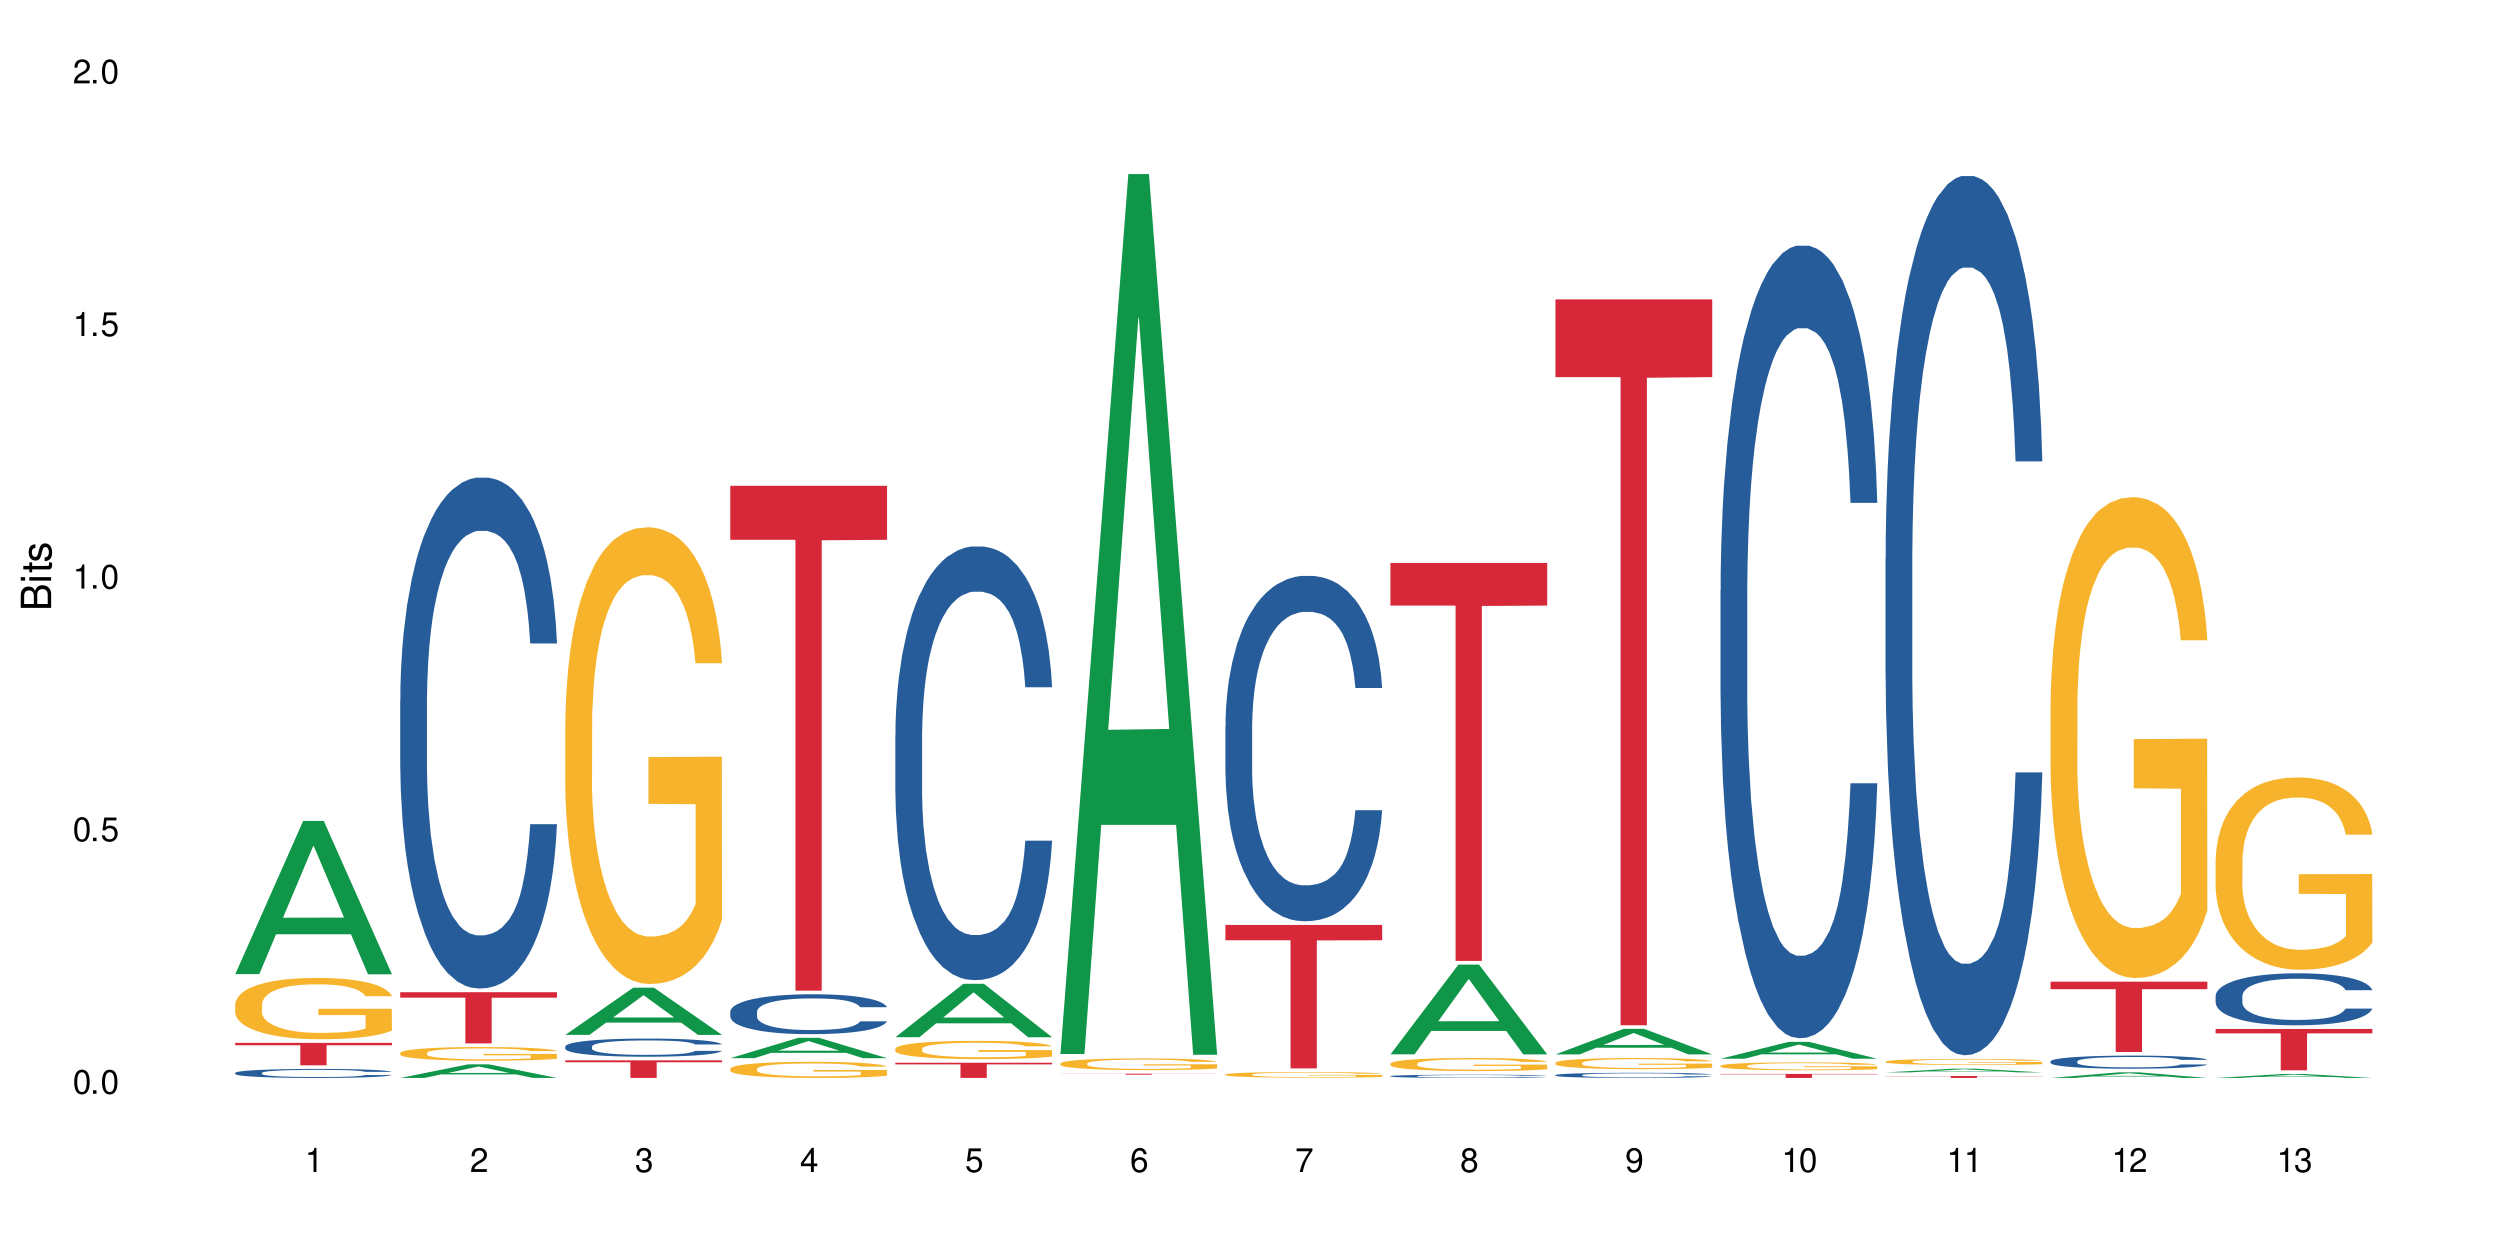 <?xml version="1.0" encoding="UTF-8"?>
<svg xmlns="http://www.w3.org/2000/svg" xmlns:xlink="http://www.w3.org/1999/xlink" width="720" height="360" viewBox="0 0 720 360">
<defs>
<g>
<g id="glyph-0-0">
</g>
<g id="glyph-0-1">
<path d="M 2.641 -6.938 C 2 -6.938 1.422 -6.656 1.078 -6.172 C 0.641 -5.562 0.406 -4.641 0.406 -3.359 C 0.406 -1.016 1.188 0.219 2.641 0.219 C 4.078 0.219 4.859 -1.016 4.859 -3.297 C 4.859 -4.641 4.656 -5.547 4.203 -6.172 C 3.844 -6.656 3.281 -6.938 2.641 -6.938 Z M 2.641 -6.188 C 3.547 -6.188 4 -5.25 4 -3.375 C 4 -1.406 3.562 -0.484 2.625 -0.484 C 1.734 -0.484 1.281 -1.438 1.281 -3.344 C 1.281 -5.25 1.734 -6.188 2.641 -6.188 Z M 2.641 -6.188 "/>
</g>
<g id="glyph-0-2">
<path d="M 1.828 -1 L 0.828 -1 L 0.828 0 L 1.828 0 Z M 1.828 -1 "/>
</g>
<g id="glyph-0-3">
<path d="M 4.562 -6.797 L 1.062 -6.797 L 0.547 -3.094 L 1.328 -3.094 C 1.719 -3.562 2.047 -3.734 2.578 -3.734 C 3.484 -3.734 4.062 -3.109 4.062 -2.094 C 4.062 -1.125 3.484 -0.531 2.578 -0.531 C 1.828 -0.531 1.375 -0.906 1.188 -1.672 L 0.328 -1.672 C 0.453 -1.109 0.547 -0.844 0.75 -0.594 C 1.125 -0.078 1.828 0.219 2.594 0.219 C 3.969 0.219 4.922 -0.781 4.922 -2.219 C 4.922 -3.562 4.031 -4.484 2.719 -4.484 C 2.25 -4.484 1.859 -4.359 1.469 -4.062 L 1.734 -5.969 L 4.562 -5.969 Z M 4.562 -6.797 "/>
</g>
<g id="glyph-0-4">
<path d="M 2.484 -4.938 L 2.484 0 L 3.328 0 L 3.328 -6.938 L 2.766 -6.938 C 2.469 -5.875 2.281 -5.734 0.984 -5.562 L 0.984 -4.938 Z M 2.484 -4.938 "/>
</g>
<g id="glyph-0-5">
<path d="M 4.859 -0.828 L 1.281 -0.828 C 1.359 -1.406 1.672 -1.781 2.5 -2.281 L 3.469 -2.828 C 4.406 -3.344 4.906 -4.062 4.906 -4.906 C 4.906 -5.484 4.672 -6.031 4.266 -6.406 C 3.859 -6.766 3.375 -6.938 2.719 -6.938 C 1.859 -6.938 1.219 -6.625 0.844 -6.031 C 0.609 -5.672 0.5 -5.234 0.484 -4.531 L 1.328 -4.531 C 1.359 -5.016 1.406 -5.281 1.531 -5.516 C 1.75 -5.938 2.188 -6.203 2.703 -6.203 C 3.469 -6.203 4.031 -5.641 4.031 -4.891 C 4.031 -4.344 3.719 -3.859 3.125 -3.516 L 2.234 -3 C 0.812 -2.172 0.406 -1.531 0.328 -0.016 L 4.859 -0.016 Z M 4.859 -0.828 "/>
</g>
<g id="glyph-0-6">
<path d="M 2.125 -3.188 L 2.578 -3.188 C 3.5 -3.188 3.984 -2.766 3.984 -1.922 C 3.984 -1.062 3.469 -0.531 2.594 -0.531 C 1.656 -0.531 1.203 -1 1.156 -2.016 L 0.312 -2.016 C 0.344 -1.453 0.438 -1.094 0.609 -0.781 C 0.953 -0.109 1.625 0.219 2.547 0.219 C 3.953 0.219 4.859 -0.625 4.859 -1.938 C 4.859 -2.828 4.516 -3.297 3.703 -3.594 C 4.344 -3.844 4.656 -4.328 4.656 -5.031 C 4.656 -6.219 3.875 -6.938 2.578 -6.938 C 1.203 -6.938 0.484 -6.172 0.453 -4.703 L 1.297 -4.703 C 1.312 -5.125 1.344 -5.359 1.453 -5.578 C 1.641 -5.969 2.062 -6.203 2.594 -6.203 C 3.344 -6.203 3.797 -5.75 3.797 -5 C 3.797 -4.516 3.609 -4.219 3.25 -4.047 C 3.016 -3.953 2.703 -3.922 2.125 -3.906 Z M 2.125 -3.188 "/>
</g>
<g id="glyph-0-7">
<path d="M 3.141 -1.672 L 3.141 0 L 3.984 0 L 3.984 -1.672 L 4.984 -1.672 L 4.984 -2.438 L 3.984 -2.438 L 3.984 -6.938 L 3.359 -6.938 L 0.266 -2.578 L 0.266 -1.672 Z M 3.141 -2.438 L 1 -2.438 L 3.141 -5.5 Z M 3.141 -2.438 "/>
</g>
<g id="glyph-0-8">
<path d="M 4.781 -5.125 C 4.609 -6.266 3.891 -6.938 2.844 -6.938 C 2.094 -6.938 1.422 -6.578 1.031 -5.953 C 0.594 -5.266 0.406 -4.422 0.406 -3.172 C 0.406 -2 0.578 -1.25 0.984 -0.641 C 1.359 -0.078 1.953 0.219 2.703 0.219 C 3.984 0.219 4.922 -0.75 4.922 -2.094 C 4.922 -3.375 4.062 -4.281 2.844 -4.281 C 2.172 -4.281 1.641 -4.031 1.281 -3.516 C 1.281 -5.234 1.828 -6.188 2.797 -6.188 C 3.391 -6.188 3.797 -5.797 3.938 -5.125 Z M 2.734 -3.531 C 3.547 -3.531 4.062 -2.953 4.062 -2.031 C 4.062 -1.156 3.484 -0.531 2.703 -0.531 C 1.922 -0.531 1.328 -1.188 1.328 -2.078 C 1.328 -2.938 1.906 -3.531 2.734 -3.531 Z M 2.734 -3.531 "/>
</g>
<g id="glyph-0-9">
<path d="M 4.984 -6.797 L 0.438 -6.797 L 0.438 -5.969 L 4.109 -5.969 C 2.5 -3.656 1.828 -2.234 1.328 0 L 2.219 0 C 2.594 -2.172 3.453 -4.047 4.984 -6.094 Z M 4.984 -6.797 "/>
</g>
<g id="glyph-0-10">
<path d="M 3.75 -3.656 C 4.469 -4.094 4.688 -4.438 4.688 -5.078 C 4.688 -6.172 3.844 -6.938 2.641 -6.938 C 1.438 -6.938 0.594 -6.172 0.594 -5.094 C 0.594 -4.438 0.812 -4.094 1.516 -3.656 C 0.734 -3.266 0.359 -2.703 0.359 -1.922 C 0.359 -0.656 1.281 0.219 2.641 0.219 C 3.984 0.219 4.922 -0.656 4.922 -1.922 C 4.922 -2.703 4.531 -3.266 3.75 -3.656 Z M 2.641 -6.188 C 3.359 -6.188 3.812 -5.75 3.812 -5.062 C 3.812 -4.406 3.344 -3.984 2.641 -3.984 C 1.922 -3.984 1.453 -4.406 1.453 -5.078 C 1.453 -5.75 1.922 -6.188 2.641 -6.188 Z M 2.641 -3.266 C 3.484 -3.266 4.062 -2.719 4.062 -1.906 C 4.062 -1.078 3.484 -0.531 2.625 -0.531 C 1.797 -0.531 1.219 -1.094 1.219 -1.906 C 1.219 -2.719 1.781 -3.266 2.641 -3.266 Z M 2.641 -3.266 "/>
</g>
<g id="glyph-0-11">
<path d="M 0.516 -1.578 C 0.672 -0.453 1.406 0.219 2.438 0.219 C 3.188 0.219 3.859 -0.141 4.266 -0.766 C 4.688 -1.453 4.891 -2.297 4.891 -3.547 C 4.891 -4.719 4.703 -5.453 4.312 -6.078 C 3.938 -6.641 3.344 -6.938 2.594 -6.938 C 1.297 -6.938 0.359 -5.969 0.359 -4.625 C 0.359 -3.344 1.234 -2.453 2.453 -2.453 C 3.094 -2.453 3.578 -2.672 4.016 -3.203 C 4 -1.484 3.469 -0.531 2.5 -0.531 C 1.906 -0.531 1.484 -0.906 1.359 -1.578 Z M 2.578 -6.203 C 3.375 -6.203 3.969 -5.531 3.969 -4.641 C 3.969 -3.797 3.391 -3.188 2.547 -3.188 C 1.734 -3.188 1.234 -3.766 1.234 -4.688 C 1.234 -5.562 1.797 -6.203 2.578 -6.203 Z M 2.578 -6.203 "/>
</g>
<g id="glyph-1-0">
</g>
<g id="glyph-1-1">
<path d="M 0 -0.953 L 0 -4.891 C 0 -5.719 -0.234 -6.344 -0.734 -6.797 C -1.188 -7.234 -1.812 -7.469 -2.5 -7.469 C -3.547 -7.469 -4.188 -7 -4.625 -5.875 C -4.984 -6.688 -5.625 -7.094 -6.531 -7.094 C -7.172 -7.094 -7.734 -6.859 -8.141 -6.391 C -8.562 -5.922 -8.75 -5.344 -8.75 -4.5 L -8.75 -0.953 Z M -4.984 -2.062 L -7.766 -2.062 L -7.766 -4.219 C -7.766 -4.844 -7.688 -5.203 -7.453 -5.5 C -7.219 -5.812 -6.859 -5.969 -6.375 -5.969 C -5.891 -5.969 -5.531 -5.812 -5.297 -5.5 C -5.062 -5.203 -4.984 -4.844 -4.984 -4.219 Z M -0.984 -2.062 L -4 -2.062 L -4 -4.781 C -4 -5.766 -3.438 -6.359 -2.484 -6.359 C -1.547 -6.359 -0.984 -5.766 -0.984 -4.781 Z M -0.984 -2.062 "/>
</g>
<g id="glyph-1-2">
<path d="M -6.281 -1.797 L -6.281 -0.797 L 0 -0.797 L 0 -1.797 Z M -8.75 -1.797 L -8.75 -0.797 L -7.484 -0.797 L -7.484 -1.797 Z M -8.75 -1.797 "/>
</g>
<g id="glyph-1-3">
<path d="M -6.281 -3.047 L -6.281 -2.016 L -8.016 -2.016 L -8.016 -1.016 L -6.281 -1.016 L -6.281 -0.172 L -5.469 -0.172 L -5.469 -1.016 L -0.719 -1.016 C -0.078 -1.016 0.281 -1.453 0.281 -2.234 C 0.281 -2.5 0.25 -2.719 0.188 -3.047 L -0.641 -3.047 C -0.609 -2.906 -0.594 -2.766 -0.594 -2.562 C -0.594 -2.141 -0.719 -2.016 -1.156 -2.016 L -5.469 -2.016 L -5.469 -3.047 Z M -6.281 -3.047 "/>
</g>
<g id="glyph-1-4">
<path d="M -4.531 -5.25 C -5.766 -5.25 -6.469 -4.422 -6.469 -2.969 C -6.469 -1.516 -5.719 -0.562 -4.547 -0.562 C -3.562 -0.562 -3.094 -1.062 -2.734 -2.562 L -2.516 -3.484 C -2.344 -4.188 -2.094 -4.469 -1.641 -4.469 C -1.047 -4.469 -0.641 -3.875 -0.641 -3 C -0.641 -2.453 -0.797 -2 -1.062 -1.75 C -1.25 -1.594 -1.422 -1.531 -1.875 -1.469 L -1.875 -0.406 C -0.422 -0.453 0.281 -1.266 0.281 -2.922 C 0.281 -4.5 -0.5 -5.516 -1.719 -5.516 C -2.656 -5.516 -3.172 -4.984 -3.469 -3.734 L -3.703 -2.766 C -3.891 -1.953 -4.156 -1.609 -4.594 -1.609 C -5.188 -1.609 -5.547 -2.125 -5.547 -2.938 C -5.547 -3.75 -5.203 -4.172 -4.531 -4.203 Z M -4.531 -5.25 "/>
</g>
</g>
</defs>
<rect x="-72" y="-36" width="864" height="432" fill="rgb(100%, 100%, 100%)" fill-opacity="1"/>
<path fill-rule="nonzero" fill="rgb(6.275%, 58.824%, 28.235%)" fill-opacity="1" d="M 67.73 280.559 L 67.777 280.52 L 87.316 236.43 L 93.25 236.43 L 112.883 280.602 L 105.984 280.602 L 101.066 269.07 L 79.5 269.07 L 74.676 280.559 L 67.73 280.559 L 81.574 264.301 L 99.086 264.262 L 90.355 243.648 L 90.258 243.605 L 90.164 243.73 L 81.527 264.262 L 81.574 264.301 Z M 67.73 280.559 "/>
<path fill-rule="nonzero" fill="rgb(14.51%, 36.078%, 60%)" fill-opacity="1" d="M 67.73 308.984 L 67.785 308.984 L 67.785 308.926 L 67.953 308.836 L 68.336 308.723 L 68.723 308.645 L 69.715 308.504 L 71.09 308.367 L 72.523 308.266 L 73.566 308.203 L 74.504 308.156 L 76.652 308.066 L 78.027 308.023 L 79.516 307.98 L 81.332 307.941 L 82.652 307.918 L 85.629 307.879 L 87.828 307.863 L 89.535 307.855 L 93.227 307.855 L 95.43 307.867 L 97.027 307.879 L 98.789 307.895 L 100.273 307.918 L 102.863 307.969 L 105.176 308.035 L 106.223 308.074 L 107.875 308.148 L 109.141 308.219 L 110.02 308.281 L 111.012 308.367 L 111.895 308.477 L 112.555 308.598 L 112.883 308.699 L 105.176 308.699 L 104.789 308.602 L 104.348 308.531 L 103.523 308.434 L 102.699 308.363 L 101.543 308.293 L 100.496 308.25 L 99.062 308.203 L 97.797 308.176 L 96.477 308.156 L 95.207 308.141 L 92.785 308.125 L 89.977 308.125 L 88.93 308.133 L 86.785 308.148 L 85.629 308.168 L 83.977 308.199 L 82.82 308.23 L 81.441 308.277 L 80.508 308.32 L 79.352 308.379 L 78.523 308.434 L 77.586 308.512 L 77.035 308.574 L 76.543 308.641 L 76.102 308.719 L 75.77 308.801 L 75.551 308.887 L 75.441 308.973 L 75.441 309.34 L 75.551 309.426 L 75.824 309.527 L 76.543 309.672 L 77.586 309.797 L 78.801 309.895 L 79.957 309.969 L 80.617 310 L 81.496 310.039 L 82.875 310.086 L 84.855 310.133 L 86.012 310.152 L 87.773 310.172 L 89.594 310.18 L 92.016 310.18 L 94.164 310.172 L 95.594 310.16 L 97.082 310.141 L 99.117 310.102 L 100.383 310.062 L 101.484 310.016 L 102.312 309.973 L 102.863 309.934 L 103.688 309.859 L 104.348 309.781 L 104.844 309.695 L 105.176 309.617 L 112.883 309.617 L 112.555 309.711 L 112.059 309.805 L 111.562 309.871 L 110.793 309.957 L 109.91 310.027 L 108.645 310.113 L 107.598 310.168 L 106.223 310.227 L 104.957 310.27 L 103.578 310.312 L 101.543 310.359 L 100.219 310.383 L 98.789 310.402 L 97.082 310.422 L 94.934 310.438 L 92.621 310.449 L 90.473 310.449 L 88.16 310.445 L 86.453 310.438 L 84.195 310.414 L 81.387 310.371 L 79.352 310.328 L 77.754 310.281 L 76.375 310.234 L 74.836 310.172 L 72.852 310.066 L 71.641 309.984 L 70.816 309.918 L 69.879 309.828 L 69.219 309.742 L 68.445 309.609 L 67.895 309.441 L 67.73 309.312 Z M 67.73 308.984 "/>
<path fill-rule="nonzero" fill="rgb(96.863%, 70.196%, 16.863%)" fill-opacity="1" d="M 67.73 289.207 L 67.785 289.191 L 67.785 288.867 L 68.008 288.145 L 68.559 287.145 L 69.273 286.32 L 70.043 285.676 L 70.539 285.34 L 71.367 284.855 L 72.082 284.5 L 73.898 283.773 L 76.211 283.098 L 77.477 282.809 L 78.91 282.531 L 80.945 282.227 L 81.883 282.113 L 84.746 281.855 L 87.996 281.695 L 91.574 281.645 L 93.227 281.664 L 95.484 281.727 L 98.566 281.902 L 100.328 282.066 L 101.707 282.227 L 103.137 282.438 L 104.898 282.758 L 106.551 283.145 L 107.875 283.531 L 109.195 284.016 L 110.297 284.531 L 111.234 285.098 L 112.059 285.773 L 112.555 286.34 L 112.883 286.902 L 105.23 286.902 L 104.789 286.34 L 104.293 285.902 L 103.469 285.371 L 102.641 284.984 L 101.816 284.676 L 100.273 284.258 L 98.953 284 L 97.301 283.773 L 95.703 283.629 L 93.887 283.531 L 92.785 283.5 L 89.867 283.5 L 87.223 283.613 L 85.684 283.742 L 84.582 283.871 L 83.039 284.113 L 82.102 284.305 L 81.551 284.434 L 79.902 284.934 L 78.801 285.387 L 78.195 285.691 L 77.422 286.176 L 76.871 286.613 L 76.266 287.258 L 75.938 287.742 L 75.496 288.836 L 75.441 291.738 L 75.605 292.352 L 75.938 293.012 L 76.375 293.594 L 77.035 294.207 L 77.699 294.672 L 78.855 295.301 L 79.844 295.723 L 80.617 295.996 L 82.102 296.43 L 82.707 296.574 L 84.141 296.867 L 85.629 297.09 L 87.445 297.285 L 88.82 297.383 L 91.023 297.461 L 93.832 297.461 L 97.137 297.367 L 99.227 297.238 L 100.66 297.109 L 101.598 296.996 L 102.754 296.816 L 103.578 296.656 L 104.348 296.48 L 105.285 296.203 L 105.285 292.352 L 91.684 292.336 L 91.684 290.531 L 112.828 290.512 L 112.883 296.816 L 111.727 297.254 L 110.297 297.672 L 108.918 297.996 L 107.488 298.27 L 105.449 298.574 L 103.797 298.77 L 101.266 298.992 L 98.953 299.141 L 96.531 299.234 L 94.383 299.285 L 91.852 299.301 L 89.594 299.27 L 87.168 299.172 L 85.242 299.043 L 83.48 298.883 L 81.719 298.672 L 79.516 298.332 L 78.082 298.059 L 76.598 297.719 L 75.109 297.316 L 73.789 296.883 L 72.906 296.543 L 72.027 296.156 L 71.09 295.672 L 70.207 295.125 L 69.547 294.625 L 68.941 294.059 L 68.5 293.527 L 68.062 292.805 L 67.84 292.223 L 67.73 291.723 Z M 67.73 289.207 "/>
<path fill-rule="nonzero" fill="rgb(83.922%, 15.686%, 22.353%)" fill-opacity="1" d="M 67.73 300.344 L 112.883 300.344 L 112.883 301.039 L 94.066 301.043 L 94.066 306.812 L 86.496 306.812 L 86.496 301.051 L 86.387 301.039 L 67.73 301.039 Z M 67.73 300.344 "/>
<path fill-rule="nonzero" fill="rgb(6.275%, 58.824%, 28.235%)" fill-opacity="1" d="M 115.262 310.445 L 115.309 310.445 L 134.848 306.523 L 140.781 306.523 L 160.414 310.449 L 153.516 310.449 L 148.598 309.426 L 127.031 309.426 L 122.207 310.445 L 115.262 310.445 L 129.105 309.004 L 146.617 309 L 137.887 307.168 L 137.789 307.164 L 137.691 307.172 L 129.059 309 L 129.105 309.004 Z M 115.262 310.445 "/>
<path fill-rule="nonzero" fill="rgb(14.51%, 36.078%, 60%)" fill-opacity="1" d="M 115.262 201.59 L 115.316 201.457 L 115.316 198.227 L 115.48 193.117 L 115.867 186.66 L 116.254 182.223 L 117.242 174.289 L 118.621 166.621 L 120.051 160.703 L 121.098 157.207 L 122.035 154.52 L 124.184 149.543 L 125.559 146.988 L 127.047 144.699 L 128.863 142.414 L 130.184 141.07 L 133.156 138.918 L 135.359 137.977 L 137.066 137.574 L 140.758 137.574 L 142.961 138.109 L 144.555 138.785 L 146.316 139.859 L 147.805 141.07 L 150.395 144.027 L 152.707 147.793 L 153.75 149.945 L 155.402 154.113 L 156.672 158.148 L 157.551 161.645 L 158.543 166.621 L 159.422 172.676 L 160.086 179.535 L 160.414 185.316 L 152.707 185.316 L 152.32 179.938 L 151.879 175.77 L 151.055 170.254 L 150.227 166.355 L 149.07 162.453 L 148.023 159.898 L 146.594 157.344 L 145.328 155.73 L 144.004 154.52 L 142.738 153.711 L 140.316 152.906 L 137.508 152.906 L 136.461 153.172 L 134.312 154.25 L 133.156 155.191 L 131.504 157.074 L 130.348 158.82 L 128.973 161.512 L 128.035 163.797 L 126.879 167.297 L 126.055 170.387 L 125.117 174.828 L 124.566 178.188 L 124.07 181.953 L 123.633 186.391 L 123.301 191.098 L 123.082 196.074 L 122.969 200.918 L 122.969 221.762 L 123.082 226.605 L 123.355 232.254 L 124.07 240.457 L 125.117 247.586 L 126.328 253.234 L 127.484 257.27 L 128.145 259.152 L 129.027 261.305 L 130.402 263.992 L 132.387 266.684 L 133.543 267.758 L 135.305 268.836 L 137.121 269.371 L 139.547 269.371 L 141.691 268.836 L 143.125 268.16 L 144.609 267.086 L 146.648 264.801 L 147.914 262.648 L 149.016 260.094 L 149.844 257.539 L 150.395 255.387 L 151.219 251.215 L 151.879 246.645 L 152.375 241.938 L 152.707 237.363 L 160.414 237.363 L 160.086 242.742 L 159.59 247.988 L 159.094 251.891 L 158.324 256.598 L 157.441 260.766 L 156.176 265.473 L 155.129 268.566 L 153.75 271.926 L 152.484 274.484 L 151.109 276.77 L 149.07 279.461 L 147.75 280.805 L 146.316 282.016 L 144.609 283.09 L 142.465 284.031 L 140.152 284.57 L 138.004 284.703 L 135.691 284.434 L 133.984 283.898 L 131.727 282.688 L 128.918 280.266 L 126.879 277.711 L 125.281 275.156 L 123.906 272.465 L 122.363 268.836 L 120.383 262.918 L 119.172 258.344 L 118.344 254.578 L 117.41 249.332 L 116.746 244.625 L 115.977 237.094 L 115.426 227.547 L 115.262 220.148 Z M 115.262 201.59 "/>
<path fill-rule="nonzero" fill="rgb(96.863%, 70.196%, 16.863%)" fill-opacity="1" d="M 115.262 303.234 L 115.316 303.23 L 115.316 303.16 L 115.535 302.996 L 116.086 302.777 L 116.805 302.594 L 117.574 302.449 L 118.07 302.375 L 118.895 302.266 L 119.609 302.188 L 121.43 302.027 L 123.742 301.875 L 125.008 301.812 L 126.438 301.75 L 128.477 301.684 L 129.414 301.656 L 132.277 301.598 L 135.523 301.562 L 139.105 301.555 L 140.758 301.555 L 143.016 301.57 L 146.098 301.609 L 147.859 301.645 L 149.238 301.684 L 150.668 301.727 L 152.43 301.801 L 154.082 301.887 L 155.402 301.973 L 156.727 302.078 L 157.828 302.195 L 158.762 302.32 L 159.59 302.469 L 160.086 302.598 L 160.414 302.723 L 152.762 302.723 L 152.32 302.598 L 151.824 302.5 L 151 302.383 L 150.172 302.297 L 149.348 302.227 L 147.805 302.133 L 146.484 302.078 L 144.832 302.027 L 143.234 301.992 L 141.418 301.973 L 140.316 301.965 L 137.398 301.965 L 134.754 301.988 L 133.211 302.02 L 132.109 302.047 L 130.57 302.102 L 129.633 302.145 L 129.082 302.172 L 127.43 302.285 L 126.328 302.383 L 125.723 302.453 L 124.953 302.559 L 124.402 302.656 L 123.797 302.801 L 123.465 302.906 L 123.023 303.152 L 122.969 303.797 L 123.137 303.934 L 123.465 304.082 L 123.906 304.211 L 124.566 304.348 L 125.227 304.449 L 126.383 304.59 L 127.375 304.684 L 128.145 304.742 L 129.633 304.84 L 130.238 304.875 L 131.672 304.938 L 133.156 304.988 L 134.973 305.031 L 136.352 305.051 L 138.555 305.07 L 141.363 305.07 L 144.668 305.047 L 146.758 305.02 L 148.191 304.992 L 149.125 304.965 L 150.281 304.926 L 151.109 304.891 L 151.879 304.852 L 152.816 304.789 L 152.816 303.934 L 139.215 303.93 L 139.215 303.527 L 160.359 303.523 L 160.414 304.926 L 159.258 305.023 L 157.828 305.117 L 156.449 305.188 L 155.02 305.25 L 152.98 305.316 L 151.328 305.359 L 148.797 305.41 L 146.484 305.441 L 144.059 305.465 L 141.914 305.477 L 139.379 305.48 L 137.121 305.473 L 134.699 305.449 L 132.773 305.422 L 131.012 305.387 L 129.246 305.34 L 127.047 305.266 L 125.613 305.203 L 124.125 305.129 L 122.641 305.039 L 121.316 304.941 L 120.438 304.867 L 119.555 304.781 L 118.621 304.672 L 117.738 304.551 L 117.078 304.438 L 116.473 304.312 L 116.031 304.195 L 115.59 304.035 L 115.371 303.906 L 115.262 303.793 Z M 115.262 303.234 "/>
<path fill-rule="nonzero" fill="rgb(83.922%, 15.686%, 22.353%)" fill-opacity="1" d="M 115.262 285.75 L 160.414 285.75 L 160.414 287.328 L 141.598 287.344 L 141.598 300.508 L 134.023 300.508 L 134.023 287.355 L 133.914 287.328 L 115.262 287.328 Z M 115.262 285.75 "/>
<path fill-rule="nonzero" fill="rgb(6.275%, 58.824%, 28.235%)" fill-opacity="1" d="M 162.793 298.051 L 162.84 298.039 L 182.379 284.441 L 188.312 284.441 L 207.945 298.062 L 201.047 298.062 L 196.125 294.508 L 174.562 294.508 L 169.738 298.051 L 162.793 298.051 L 176.637 293.035 L 194.148 293.023 L 185.418 286.668 L 185.32 286.652 L 185.223 286.691 L 176.59 293.023 L 176.637 293.035 Z M 162.793 298.051 "/>
<path fill-rule="nonzero" fill="rgb(14.51%, 36.078%, 60%)" fill-opacity="1" d="M 162.793 301.387 L 162.848 301.379 L 162.848 301.266 L 163.012 301.082 L 163.398 300.855 L 163.781 300.695 L 164.773 300.414 L 166.148 300.141 L 167.582 299.934 L 168.629 299.809 L 169.562 299.711 L 171.711 299.535 L 173.09 299.445 L 174.574 299.363 L 176.391 299.281 L 177.715 299.234 L 180.688 299.156 L 182.891 299.125 L 184.598 299.109 L 188.285 299.109 L 190.488 299.129 L 192.086 299.152 L 193.848 299.191 L 195.336 299.234 L 197.922 299.34 L 200.234 299.473 L 201.281 299.551 L 202.934 299.699 L 204.199 299.84 L 205.082 299.965 L 206.074 300.141 L 206.953 300.355 L 207.613 300.602 L 207.945 300.805 L 200.234 300.805 L 199.852 300.617 L 199.41 300.469 L 198.582 300.27 L 197.758 300.133 L 196.602 299.992 L 195.555 299.902 L 194.125 299.812 L 192.855 299.754 L 191.535 299.711 L 190.27 299.684 L 187.848 299.656 L 185.039 299.656 L 183.992 299.664 L 181.844 299.703 L 180.688 299.734 L 179.035 299.801 L 177.879 299.863 L 176.504 299.961 L 175.566 300.043 L 174.41 300.164 L 173.586 300.277 L 172.648 300.434 L 172.098 300.555 L 171.602 300.688 L 171.16 300.844 L 170.832 301.012 L 170.609 301.188 L 170.5 301.359 L 170.5 302.102 L 170.609 302.273 L 170.887 302.477 L 171.602 302.766 L 172.648 303.02 L 173.859 303.219 L 175.016 303.363 L 175.676 303.43 L 176.559 303.508 L 177.934 303.602 L 179.918 303.699 L 181.074 303.738 L 182.836 303.773 L 184.652 303.793 L 187.074 303.793 L 189.223 303.773 L 190.656 303.75 L 192.141 303.711 L 194.18 303.633 L 195.445 303.555 L 196.547 303.465 L 197.371 303.375 L 197.922 303.297 L 198.75 303.148 L 199.41 302.984 L 199.906 302.82 L 200.234 302.656 L 207.945 302.656 L 207.613 302.848 L 207.117 303.035 L 206.625 303.172 L 205.852 303.34 L 204.973 303.488 L 203.703 303.656 L 202.66 303.766 L 201.281 303.887 L 200.016 303.977 L 198.641 304.059 L 196.602 304.152 L 195.281 304.199 L 193.848 304.242 L 192.141 304.281 L 189.992 304.316 L 187.68 304.336 L 185.535 304.34 L 183.219 304.328 L 181.512 304.309 L 179.254 304.266 L 176.449 304.18 L 174.41 304.09 L 172.812 304 L 171.438 303.902 L 169.895 303.773 L 167.914 303.566 L 166.699 303.402 L 165.875 303.27 L 164.938 303.082 L 164.277 302.914 L 163.508 302.648 L 162.957 302.309 L 162.793 302.043 Z M 162.793 301.387 "/>
<path fill-rule="nonzero" fill="rgb(96.863%, 70.196%, 16.863%)" fill-opacity="1" d="M 162.793 208.195 L 162.848 208.074 L 162.848 205.672 L 163.066 200.266 L 163.617 192.816 L 164.332 186.691 L 165.105 181.887 L 165.602 179.363 L 166.426 175.758 L 167.141 173.117 L 168.957 167.711 L 171.27 162.664 L 172.539 160.504 L 173.969 158.461 L 176.008 156.18 L 176.941 155.336 L 179.805 153.414 L 183.055 152.215 L 186.633 151.852 L 188.285 151.973 L 190.543 152.453 L 193.629 153.777 L 195.391 154.977 L 196.766 156.18 L 198.199 157.738 L 199.961 160.141 L 201.613 163.027 L 202.934 165.91 L 204.254 169.512 L 205.355 173.355 L 206.293 177.562 L 207.117 182.605 L 207.613 186.812 L 207.945 191.016 L 200.289 191.016 L 199.852 186.812 L 199.355 183.566 L 198.527 179.602 L 197.703 176.719 L 196.875 174.438 L 195.336 171.312 L 194.012 169.391 L 192.363 167.711 L 190.766 166.629 L 188.949 165.91 L 187.848 165.668 L 184.926 165.668 L 182.285 166.508 L 180.742 167.469 L 179.641 168.43 L 178.098 170.234 L 177.164 171.676 L 176.613 172.637 L 174.961 176.359 L 173.859 179.723 L 173.254 182.008 L 172.484 185.609 L 171.934 188.852 L 171.328 193.66 L 170.996 197.262 L 170.555 205.43 L 170.5 227.055 L 170.664 231.621 L 170.996 236.543 L 171.438 240.871 L 172.098 245.434 L 172.758 248.918 L 173.914 253.602 L 174.906 256.727 L 175.676 258.77 L 177.164 262.012 L 177.77 263.094 L 179.199 265.258 L 180.688 266.938 L 182.504 268.379 L 183.883 269.102 L 186.082 269.699 L 188.891 269.699 L 192.195 268.98 L 194.289 268.02 L 195.719 267.059 L 196.656 266.219 L 197.812 264.895 L 198.641 263.695 L 199.41 262.371 L 200.348 260.332 L 200.348 231.621 L 186.746 231.5 L 186.746 218.043 L 207.891 217.926 L 207.945 264.895 L 206.789 268.141 L 205.355 271.262 L 203.98 273.664 L 202.547 275.707 L 200.512 277.988 L 198.859 279.43 L 196.324 281.113 L 194.012 282.195 L 191.59 282.914 L 189.441 283.273 L 186.91 283.395 L 184.652 283.156 L 182.23 282.434 L 180.301 281.473 L 178.539 280.273 L 176.777 278.711 L 174.574 276.188 L 173.145 274.145 L 171.656 271.621 L 170.172 268.621 L 168.848 265.375 L 167.969 262.852 L 167.086 259.969 L 166.148 256.367 L 165.27 252.281 L 164.609 248.559 L 164.004 244.352 L 163.562 240.391 L 163.121 234.984 L 162.902 230.66 L 162.793 226.934 Z M 162.793 208.195 "/>
<path fill-rule="nonzero" fill="rgb(83.922%, 15.686%, 22.353%)" fill-opacity="1" d="M 162.793 305.383 L 207.945 305.383 L 207.945 305.926 L 189.125 305.93 L 189.125 310.449 L 181.555 310.449 L 181.555 305.938 L 181.445 305.926 L 162.793 305.926 Z M 162.793 305.383 "/>
<path fill-rule="nonzero" fill="rgb(6.275%, 58.824%, 28.235%)" fill-opacity="1" d="M 210.32 304.75 L 210.371 304.746 L 229.906 298.883 L 235.84 298.883 L 255.477 304.758 L 248.578 304.758 L 243.656 303.223 L 222.094 303.223 L 217.27 304.75 L 210.32 304.75 L 224.168 302.59 L 241.68 302.586 L 232.945 299.844 L 232.852 299.836 L 232.754 299.855 L 224.117 302.586 L 224.168 302.59 Z M 210.32 304.75 "/>
<path fill-rule="nonzero" fill="rgb(14.51%, 36.078%, 60%)" fill-opacity="1" d="M 210.32 291.352 L 210.375 291.34 L 210.375 291.09 L 210.543 290.691 L 210.926 290.188 L 211.312 289.84 L 212.305 289.223 L 213.68 288.625 L 215.113 288.16 L 216.16 287.891 L 217.094 287.68 L 219.242 287.289 L 220.617 287.09 L 222.105 286.914 L 223.922 286.734 L 225.246 286.629 L 228.219 286.461 L 230.422 286.387 L 232.129 286.355 L 235.816 286.355 L 238.02 286.398 L 239.617 286.453 L 241.379 286.535 L 242.863 286.629 L 245.453 286.859 L 247.766 287.156 L 248.812 287.324 L 250.465 287.648 L 251.73 287.961 L 252.613 288.234 L 253.602 288.625 L 254.484 289.098 L 255.145 289.633 L 255.477 290.082 L 247.766 290.082 L 247.379 289.664 L 246.941 289.336 L 246.113 288.906 L 245.289 288.602 L 244.133 288.297 L 243.086 288.098 L 241.652 287.898 L 240.387 287.773 L 239.066 287.68 L 237.801 287.617 L 235.375 287.555 L 232.566 287.555 L 231.523 287.574 L 229.375 287.66 L 228.219 287.73 L 226.566 287.879 L 225.41 288.016 L 224.031 288.227 L 223.098 288.402 L 221.941 288.676 L 221.113 288.918 L 220.18 289.266 L 219.629 289.527 L 219.133 289.82 L 218.691 290.168 L 218.359 290.535 L 218.141 290.922 L 218.031 291.301 L 218.031 292.926 L 218.141 293.305 L 218.418 293.746 L 219.133 294.387 L 220.18 294.941 L 221.391 295.383 L 222.547 295.695 L 223.207 295.844 L 224.086 296.012 L 225.465 296.223 L 227.445 296.43 L 228.602 296.516 L 230.367 296.598 L 232.184 296.641 L 234.605 296.641 L 236.754 296.598 L 238.184 296.547 L 239.672 296.461 L 241.707 296.285 L 242.977 296.117 L 244.078 295.918 L 244.902 295.719 L 245.453 295.551 L 246.277 295.223 L 246.941 294.867 L 247.438 294.5 L 247.766 294.145 L 255.477 294.145 L 255.145 294.562 L 254.648 294.973 L 254.152 295.277 L 253.383 295.645 L 252.5 295.969 L 251.234 296.336 L 250.188 296.578 L 248.812 296.84 L 247.547 297.039 L 246.168 297.219 L 244.133 297.43 L 242.809 297.531 L 241.379 297.629 L 239.672 297.711 L 237.523 297.785 L 235.211 297.828 L 233.062 297.836 L 230.75 297.816 L 229.043 297.773 L 226.785 297.68 L 223.977 297.492 L 221.941 297.293 L 220.344 297.094 L 218.965 296.883 L 217.426 296.598 L 215.441 296.137 L 214.23 295.781 L 213.406 295.488 L 212.469 295.078 L 211.809 294.711 L 211.039 294.121 L 210.488 293.379 L 210.32 292.801 Z M 210.32 291.352 "/>
<path fill-rule="nonzero" fill="rgb(96.863%, 70.196%, 16.863%)" fill-opacity="1" d="M 210.32 307.793 L 210.375 307.789 L 210.375 307.703 L 210.598 307.512 L 211.148 307.25 L 211.863 307.035 L 212.633 306.863 L 213.129 306.773 L 213.957 306.648 L 214.672 306.555 L 216.488 306.363 L 218.801 306.184 L 220.066 306.109 L 221.5 306.035 L 223.539 305.957 L 224.473 305.926 L 227.336 305.859 L 230.586 305.816 L 234.164 305.805 L 235.816 305.809 L 238.074 305.824 L 241.156 305.871 L 242.922 305.914 L 244.297 305.957 L 245.73 306.012 L 247.492 306.094 L 249.145 306.199 L 250.465 306.301 L 251.785 306.426 L 252.887 306.562 L 253.824 306.711 L 254.648 306.891 L 255.145 307.039 L 255.477 307.188 L 247.82 307.188 L 247.379 307.039 L 246.887 306.922 L 246.059 306.785 L 245.234 306.68 L 244.406 306.602 L 242.863 306.492 L 241.543 306.422 L 239.891 306.363 L 238.293 306.324 L 236.477 306.301 L 235.375 306.289 L 232.457 306.289 L 229.816 306.32 L 228.273 306.355 L 227.172 306.387 L 225.629 306.453 L 224.695 306.504 L 224.145 306.535 L 222.492 306.668 L 221.391 306.789 L 220.785 306.867 L 220.012 306.996 L 219.461 307.109 L 218.855 307.281 L 218.527 307.406 L 218.086 307.695 L 218.031 308.461 L 218.195 308.621 L 218.527 308.797 L 218.965 308.949 L 219.629 309.109 L 220.289 309.234 L 221.445 309.398 L 222.438 309.508 L 223.207 309.582 L 224.695 309.695 L 225.301 309.734 L 226.73 309.809 L 228.219 309.871 L 230.035 309.922 L 231.41 309.945 L 233.613 309.969 L 236.422 309.969 L 239.727 309.941 L 241.82 309.906 L 243.25 309.875 L 244.188 309.844 L 245.344 309.797 L 246.168 309.754 L 246.941 309.707 L 247.875 309.637 L 247.875 308.621 L 234.273 308.617 L 234.273 308.141 L 255.422 308.137 L 255.477 309.797 L 254.32 309.91 L 252.887 310.023 L 251.512 310.105 L 250.078 310.18 L 248.043 310.262 L 246.391 310.312 L 243.855 310.371 L 241.543 310.41 L 239.121 310.434 L 236.973 310.445 L 234.441 310.449 L 232.184 310.441 L 229.758 310.418 L 227.832 310.383 L 226.07 310.34 L 224.309 310.285 L 222.105 310.195 L 220.672 310.125 L 219.188 310.035 L 217.699 309.93 L 216.379 309.812 L 215.496 309.727 L 214.617 309.625 L 213.68 309.496 L 212.801 309.352 L 212.137 309.219 L 211.531 309.07 L 211.094 308.93 L 210.652 308.738 L 210.43 308.586 L 210.32 308.457 Z M 210.32 307.793 "/>
<path fill-rule="nonzero" fill="rgb(83.922%, 15.686%, 22.353%)" fill-opacity="1" d="M 210.32 139.902 L 255.477 139.902 L 255.477 155.465 L 236.656 155.602 L 236.656 285.312 L 229.086 285.312 L 229.086 155.738 L 228.977 155.465 L 210.32 155.465 Z M 210.32 139.902 "/>
<path fill-rule="nonzero" fill="rgb(6.275%, 58.824%, 28.235%)" fill-opacity="1" d="M 257.852 298.715 L 257.898 298.703 L 277.438 283.336 L 283.371 283.336 L 303.004 298.73 L 296.105 298.73 L 291.188 294.711 L 269.621 294.711 L 264.797 298.715 L 257.852 298.715 L 271.695 293.051 L 289.207 293.035 L 280.477 285.852 L 280.379 285.836 L 280.285 285.879 L 271.648 293.035 L 271.695 293.051 Z M 257.852 298.715 "/>
<path fill-rule="nonzero" fill="rgb(14.51%, 36.078%, 60%)" fill-opacity="1" d="M 257.852 211.742 L 257.906 211.629 L 257.906 208.887 L 258.07 204.551 L 258.457 199.07 L 258.844 195.305 L 259.832 188.566 L 261.211 182.062 L 262.641 177.039 L 263.688 174.07 L 264.625 171.789 L 266.773 167.562 L 268.148 165.395 L 269.637 163.453 L 271.453 161.512 L 272.773 160.371 L 275.746 158.547 L 277.949 157.746 L 279.656 157.402 L 283.348 157.402 L 285.551 157.859 L 287.145 158.43 L 288.91 159.344 L 290.395 160.371 L 292.984 162.883 L 295.297 166.078 L 296.344 167.906 L 297.996 171.445 L 299.262 174.871 L 300.141 177.836 L 301.133 182.062 L 302.016 187.199 L 302.676 193.02 L 303.004 197.93 L 295.297 197.93 L 294.91 193.363 L 294.469 189.824 L 293.645 185.145 L 292.816 181.832 L 291.66 178.523 L 290.617 176.352 L 289.184 174.184 L 287.918 172.816 L 286.598 171.789 L 285.328 171.102 L 282.906 170.418 L 280.098 170.418 L 279.051 170.645 L 276.902 171.559 L 275.746 172.359 L 274.098 173.957 L 272.941 175.441 L 271.562 177.723 L 270.625 179.664 L 269.469 182.633 L 268.645 185.258 L 267.707 189.023 L 267.156 191.879 L 266.66 195.074 L 266.223 198.844 L 265.891 202.836 L 265.672 207.062 L 265.562 211.172 L 265.562 228.867 L 265.672 232.977 L 265.945 237.77 L 266.66 244.734 L 267.707 250.785 L 268.918 255.578 L 270.074 259.004 L 270.738 260.602 L 271.617 262.426 L 272.996 264.711 L 274.977 266.992 L 276.133 267.906 L 277.895 268.82 L 279.711 269.277 L 282.137 269.277 L 284.281 268.82 L 285.715 268.25 L 287.203 267.336 L 289.238 265.395 L 290.504 263.57 L 291.605 261.398 L 292.434 259.23 L 292.984 257.406 L 293.809 253.867 L 294.469 249.984 L 294.965 245.988 L 295.297 242.109 L 303.004 242.109 L 302.676 246.676 L 302.18 251.125 L 301.684 254.438 L 300.914 258.434 L 300.031 261.973 L 298.766 265.965 L 297.719 268.594 L 296.344 271.445 L 295.074 273.613 L 293.699 275.555 L 291.66 277.84 L 290.34 278.98 L 288.91 280.008 L 287.203 280.922 L 285.055 281.719 L 282.742 282.176 L 280.594 282.289 L 278.281 282.062 L 276.574 281.605 L 274.316 280.578 L 271.508 278.523 L 269.469 276.355 L 267.875 274.188 L 266.496 271.902 L 264.953 268.82 L 262.973 263.797 L 261.762 259.918 L 260.934 256.719 L 260 252.27 L 259.34 248.273 L 258.566 241.879 L 258.016 233.773 L 257.852 227.496 Z M 257.852 211.742 "/>
<path fill-rule="nonzero" fill="rgb(96.863%, 70.196%, 16.863%)" fill-opacity="1" d="M 257.852 302.023 L 257.906 302.02 L 257.906 301.922 L 258.125 301.707 L 258.676 301.41 L 259.395 301.164 L 260.164 300.973 L 260.66 300.875 L 261.484 300.73 L 262.203 300.625 L 264.02 300.41 L 266.332 300.207 L 267.598 300.121 L 269.031 300.039 L 271.066 299.949 L 272.004 299.914 L 274.867 299.84 L 278.117 299.789 L 281.695 299.777 L 283.348 299.781 L 285.605 299.801 L 288.688 299.852 L 290.449 299.902 L 291.828 299.949 L 293.258 300.012 L 295.02 300.105 L 296.672 300.223 L 297.996 300.336 L 299.316 300.48 L 300.418 300.633 L 301.352 300.801 L 302.18 301.004 L 302.676 301.172 L 303.004 301.34 L 295.352 301.34 L 294.91 301.172 L 294.414 301.043 L 293.59 300.883 L 292.762 300.77 L 291.938 300.676 L 290.395 300.551 L 289.074 300.477 L 287.422 300.41 L 285.824 300.367 L 284.008 300.336 L 282.906 300.328 L 279.988 300.328 L 277.344 300.359 L 275.805 300.398 L 274.703 300.438 L 273.16 300.508 L 272.223 300.566 L 271.672 300.605 L 270.02 300.754 L 268.918 300.887 L 268.312 300.98 L 267.543 301.121 L 266.992 301.254 L 266.387 301.445 L 266.055 301.586 L 265.617 301.914 L 265.562 302.777 L 265.727 302.957 L 266.055 303.156 L 266.496 303.328 L 267.156 303.508 L 267.82 303.648 L 268.977 303.836 L 269.965 303.961 L 270.738 304.043 L 272.223 304.172 L 272.828 304.215 L 274.262 304.301 L 275.746 304.367 L 277.566 304.426 L 278.941 304.453 L 281.145 304.477 L 283.953 304.477 L 287.258 304.449 L 289.348 304.41 L 290.781 304.371 L 291.719 304.34 L 292.875 304.285 L 293.699 304.238 L 294.469 304.184 L 295.406 304.102 L 295.406 302.957 L 281.805 302.953 L 281.805 302.418 L 302.949 302.41 L 303.004 304.285 L 301.848 304.414 L 300.418 304.539 L 299.039 304.637 L 297.609 304.715 L 295.57 304.809 L 293.918 304.867 L 291.387 304.934 L 289.074 304.977 L 286.652 305.004 L 284.504 305.02 L 281.969 305.023 L 279.711 305.016 L 277.289 304.984 L 275.363 304.945 L 273.602 304.898 L 271.84 304.836 L 269.637 304.734 L 268.203 304.656 L 266.719 304.555 L 265.23 304.434 L 263.91 304.305 L 263.027 304.203 L 262.148 304.09 L 261.211 303.945 L 260.328 303.781 L 259.668 303.633 L 259.062 303.465 L 258.621 303.309 L 258.184 303.094 L 257.961 302.918 L 257.852 302.77 Z M 257.852 302.023 "/>
<path fill-rule="nonzero" fill="rgb(83.922%, 15.686%, 22.353%)" fill-opacity="1" d="M 257.852 306.07 L 303.004 306.07 L 303.004 306.539 L 284.188 306.543 L 284.188 310.449 L 276.617 310.449 L 276.617 306.547 L 276.504 306.539 L 257.852 306.539 Z M 257.852 306.07 "/>
<path fill-rule="nonzero" fill="rgb(6.275%, 58.824%, 28.235%)" fill-opacity="1" d="M 305.383 303.543 L 305.43 303.305 L 324.969 50.133 L 330.902 50.133 L 350.535 303.781 L 343.637 303.781 L 338.715 237.57 L 317.152 237.57 L 312.328 303.543 L 305.383 303.543 L 319.227 210.18 L 336.738 209.941 L 328.008 91.574 L 327.91 91.336 L 327.812 92.051 L 319.18 209.941 L 319.227 210.18 Z M 305.383 303.543 "/>
<path fill-rule="nonzero" fill="rgb(96.863%, 70.196%, 16.863%)" fill-opacity="1" d="M 305.383 306.262 L 305.438 306.262 L 305.438 306.199 L 305.656 306.062 L 306.207 305.871 L 306.922 305.715 L 307.695 305.594 L 308.191 305.527 L 309.016 305.438 L 309.73 305.367 L 311.551 305.23 L 313.863 305.102 L 315.129 305.047 L 316.559 304.992 L 318.598 304.938 L 319.535 304.914 L 322.398 304.867 L 325.645 304.836 L 329.227 304.824 L 330.879 304.828 L 333.137 304.84 L 336.219 304.875 L 337.98 304.906 L 339.355 304.938 L 340.789 304.977 L 342.551 305.035 L 344.203 305.109 L 345.523 305.184 L 346.848 305.277 L 347.949 305.375 L 348.883 305.48 L 349.711 305.609 L 350.203 305.719 L 350.535 305.824 L 342.883 305.824 L 342.441 305.719 L 341.945 305.637 L 341.121 305.535 L 340.293 305.461 L 339.469 305.402 L 337.926 305.32 L 336.605 305.273 L 334.953 305.23 L 333.355 305.203 L 331.539 305.184 L 330.438 305.18 L 327.52 305.18 L 324.875 305.199 L 323.332 305.223 L 322.23 305.25 L 320.691 305.293 L 319.754 305.332 L 319.203 305.355 L 317.551 305.449 L 316.449 305.535 L 315.844 305.594 L 315.074 305.688 L 314.523 305.77 L 313.918 305.891 L 313.586 305.984 L 313.145 306.191 L 313.09 306.746 L 313.258 306.859 L 313.586 306.988 L 314.027 307.098 L 314.688 307.215 L 315.348 307.305 L 316.504 307.422 L 317.496 307.504 L 318.266 307.555 L 319.754 307.637 L 320.359 307.664 L 321.793 307.719 L 323.277 307.762 L 325.094 307.801 L 326.473 307.816 L 328.676 307.832 L 331.484 307.832 L 334.785 307.816 L 336.879 307.789 L 338.312 307.766 L 339.246 307.746 L 340.402 307.711 L 341.23 307.68 L 342 307.645 L 342.938 307.594 L 342.938 306.859 L 329.336 306.859 L 329.336 306.516 L 350.48 306.512 L 350.535 307.711 L 349.379 307.793 L 347.949 307.875 L 346.57 307.934 L 345.141 307.988 L 343.102 308.043 L 341.449 308.082 L 338.918 308.125 L 336.605 308.152 L 334.18 308.172 L 332.035 308.18 L 329.5 308.184 L 327.242 308.176 L 324.82 308.16 L 322.895 308.133 L 321.129 308.102 L 319.367 308.062 L 317.164 308 L 315.734 307.945 L 314.246 307.883 L 312.762 307.805 L 311.438 307.723 L 310.559 307.66 L 309.676 307.586 L 308.742 307.492 L 307.859 307.391 L 307.199 307.293 L 306.594 307.188 L 306.152 307.086 L 305.711 306.945 L 305.492 306.836 L 305.383 306.742 Z M 305.383 306.262 "/>
<path fill-rule="nonzero" fill="rgb(83.922%, 15.686%, 22.353%)" fill-opacity="1" d="M 305.383 309.227 L 350.535 309.227 L 350.535 309.258 L 331.719 309.258 L 331.719 309.516 L 324.145 309.516 L 324.145 309.258 L 305.383 309.258 Z M 305.383 309.227 "/>
<path fill-rule="nonzero" fill="rgb(14.51%, 36.078%, 60%)" fill-opacity="1" d="M 352.91 209.145 L 352.969 209.051 L 352.969 206.871 L 353.133 203.414 L 353.52 199.051 L 353.902 196.051 L 354.895 190.688 L 356.27 185.504 L 357.703 181.504 L 358.75 179.141 L 359.684 177.324 L 361.832 173.961 L 363.211 172.234 L 364.695 170.688 L 366.512 169.141 L 367.836 168.23 L 370.809 166.777 L 373.012 166.141 L 374.719 165.867 L 378.406 165.867 L 380.609 166.23 L 382.207 166.688 L 383.969 167.414 L 385.457 168.23 L 388.043 170.23 L 390.355 172.777 L 391.402 174.234 L 393.055 177.051 L 394.32 179.777 L 395.203 182.141 L 396.195 185.504 L 397.074 189.598 L 397.734 194.234 L 398.066 198.145 L 390.355 198.145 L 389.973 194.508 L 389.531 191.688 L 388.703 187.961 L 387.879 185.324 L 386.723 182.688 L 385.676 180.961 L 384.246 179.234 L 382.977 178.141 L 381.656 177.324 L 380.391 176.777 L 377.965 176.234 L 375.16 176.234 L 374.113 176.414 L 371.965 177.141 L 370.809 177.777 L 369.156 179.051 L 368 180.234 L 366.625 182.051 L 365.688 183.598 L 364.531 185.961 L 363.703 188.051 L 362.77 191.051 L 362.219 193.324 L 361.723 195.871 L 361.281 198.871 L 360.953 202.051 L 360.73 205.414 L 360.621 208.688 L 360.621 222.781 L 360.73 226.055 L 361.008 229.871 L 361.723 235.418 L 362.77 240.234 L 363.98 244.055 L 365.137 246.781 L 365.797 248.055 L 366.68 249.508 L 368.055 251.328 L 370.039 253.145 L 371.195 253.871 L 372.957 254.602 L 374.773 254.965 L 377.195 254.965 L 379.344 254.602 L 380.773 254.145 L 382.262 253.418 L 384.301 251.871 L 385.566 250.418 L 386.668 248.691 L 387.492 246.965 L 388.043 245.508 L 388.871 242.691 L 389.531 239.598 L 390.027 236.418 L 390.355 233.328 L 398.066 233.328 L 397.734 236.961 L 397.238 240.508 L 396.742 243.145 L 395.973 246.328 L 395.094 249.145 L 393.824 252.328 L 392.781 254.418 L 391.402 256.691 L 390.137 258.418 L 388.758 259.965 L 386.723 261.781 L 385.402 262.691 L 383.969 263.508 L 382.262 264.238 L 380.113 264.875 L 377.801 265.238 L 375.652 265.328 L 373.34 265.145 L 371.633 264.781 L 369.375 263.965 L 366.566 262.328 L 364.531 260.602 L 362.934 258.871 L 361.559 257.055 L 360.016 254.602 L 358.031 250.602 L 356.82 247.508 L 355.996 244.965 L 355.059 241.418 L 354.398 238.234 L 353.629 233.145 L 353.078 226.691 L 352.91 221.688 Z M 352.91 209.145 "/>
<path fill-rule="nonzero" fill="rgb(96.863%, 70.196%, 16.863%)" fill-opacity="1" d="M 352.91 309.445 L 352.969 309.441 L 352.969 309.414 L 353.188 309.348 L 353.738 309.254 L 354.453 309.176 L 355.227 309.117 L 355.719 309.086 L 356.547 309.043 L 357.262 309.008 L 359.078 308.941 L 361.391 308.879 L 362.66 308.852 L 364.09 308.828 L 366.129 308.801 L 367.062 308.789 L 369.926 308.766 L 373.176 308.75 L 376.754 308.746 L 378.406 308.746 L 380.664 308.754 L 383.75 308.77 L 385.512 308.785 L 386.887 308.801 L 388.32 308.82 L 390.082 308.848 L 391.734 308.883 L 393.055 308.922 L 394.375 308.965 L 395.477 309.012 L 396.414 309.066 L 397.238 309.129 L 397.734 309.18 L 398.066 309.23 L 390.41 309.23 L 389.973 309.18 L 389.477 309.141 L 388.648 309.09 L 387.824 309.055 L 386.996 309.027 L 385.457 308.988 L 384.133 308.965 L 382.48 308.941 L 380.887 308.93 L 379.066 308.922 L 377.965 308.918 L 375.047 308.918 L 372.406 308.926 L 370.863 308.938 L 369.762 308.953 L 368.219 308.973 L 367.285 308.992 L 366.734 309.004 L 365.082 309.051 L 363.98 309.09 L 363.375 309.121 L 362.602 309.164 L 362.055 309.203 L 361.445 309.266 L 361.117 309.309 L 360.676 309.41 L 360.621 309.68 L 360.785 309.734 L 361.117 309.797 L 361.559 309.848 L 362.219 309.906 L 362.879 309.949 L 364.035 310.008 L 365.027 310.047 L 365.797 310.07 L 367.285 310.113 L 367.891 310.125 L 369.32 310.152 L 370.809 310.172 L 372.625 310.191 L 374.004 310.199 L 376.203 310.207 L 379.012 310.207 L 382.316 310.199 L 384.41 310.188 L 385.84 310.176 L 386.777 310.164 L 387.934 310.148 L 388.758 310.133 L 389.531 310.117 L 390.465 310.09 L 390.465 309.734 L 376.867 309.734 L 376.867 309.566 L 398.012 309.566 L 398.066 310.148 L 396.91 310.188 L 395.477 310.227 L 394.102 310.258 L 392.668 310.281 L 390.633 310.309 L 388.98 310.328 L 386.445 310.348 L 384.133 310.363 L 381.711 310.371 L 379.562 310.375 L 374.773 310.375 L 372.352 310.363 L 370.422 310.352 L 366.898 310.32 L 364.695 310.289 L 363.266 310.262 L 361.777 310.23 L 360.289 310.191 L 358.969 310.152 L 358.09 310.121 L 357.207 310.086 L 356.27 310.043 L 355.391 309.992 L 354.73 309.945 L 354.125 309.891 L 353.684 309.844 L 353.242 309.777 L 353.023 309.723 L 352.91 309.676 Z M 352.91 309.445 "/>
<path fill-rule="nonzero" fill="rgb(83.922%, 15.686%, 22.353%)" fill-opacity="1" d="M 352.91 266.375 L 398.066 266.375 L 398.066 270.797 L 379.246 270.836 L 379.246 307.699 L 371.676 307.699 L 371.676 270.875 L 371.566 270.797 L 352.91 270.797 Z M 352.91 266.375 "/>
<path fill-rule="nonzero" fill="rgb(6.275%, 58.824%, 28.235%)" fill-opacity="1" d="M 400.441 303.641 L 400.492 303.617 L 420.027 277.797 L 425.961 277.797 L 445.598 303.664 L 438.699 303.664 L 433.777 296.914 L 412.215 296.914 L 407.391 303.641 L 400.441 303.641 L 414.289 294.121 L 431.801 294.094 L 423.066 282.023 L 422.973 282 L 422.875 282.074 L 414.238 294.094 L 414.289 294.121 Z M 400.441 303.641 "/>
<path fill-rule="nonzero" fill="rgb(14.51%, 36.078%, 60%)" fill-opacity="1" d="M 400.441 309.922 L 400.496 309.922 L 400.496 309.898 L 400.664 309.867 L 401.047 309.828 L 401.434 309.797 L 402.426 309.746 L 403.801 309.699 L 405.234 309.66 L 406.277 309.641 L 407.215 309.621 L 409.363 309.59 L 410.738 309.574 L 412.227 309.559 L 414.043 309.543 L 415.363 309.535 L 418.34 309.523 L 420.539 309.516 L 428.141 309.516 L 429.738 309.523 L 431.5 309.527 L 432.984 309.535 L 435.574 309.555 L 437.887 309.578 L 438.934 309.594 L 440.586 309.621 L 441.852 309.645 L 442.73 309.668 L 443.723 309.699 L 444.605 309.738 L 445.266 309.781 L 445.598 309.816 L 437.887 309.816 L 437.5 309.785 L 437.062 309.758 L 436.234 309.723 L 435.41 309.699 L 434.254 309.672 L 433.207 309.656 L 431.773 309.641 L 430.508 309.629 L 429.188 309.621 L 427.918 309.617 L 425.496 309.613 L 421.641 309.613 L 419.496 309.621 L 418.34 309.625 L 416.688 309.637 L 415.531 309.648 L 414.152 309.668 L 413.219 309.68 L 412.062 309.703 L 411.234 309.723 L 410.301 309.75 L 409.75 309.773 L 409.254 309.797 L 408.812 309.824 L 408.48 309.855 L 408.262 309.887 L 408.152 309.918 L 408.152 310.051 L 408.262 310.082 L 408.535 310.117 L 409.254 310.168 L 410.301 310.215 L 411.512 310.25 L 412.668 310.277 L 413.328 310.289 L 414.207 310.301 L 415.586 310.32 L 417.566 310.336 L 418.723 310.344 L 420.484 310.352 L 426.875 310.352 L 428.305 310.344 L 429.793 310.34 L 431.828 310.324 L 433.098 310.309 L 434.195 310.293 L 435.023 310.277 L 435.574 310.266 L 436.398 310.238 L 437.062 310.207 L 437.555 310.18 L 437.887 310.148 L 445.598 310.148 L 445.266 310.184 L 444.77 310.219 L 444.273 310.242 L 443.504 310.273 L 442.621 310.297 L 441.355 310.328 L 440.309 310.348 L 438.934 310.371 L 437.668 310.387 L 436.289 310.398 L 434.254 310.418 L 432.93 310.426 L 431.5 310.434 L 429.793 310.441 L 427.645 310.445 L 425.332 310.449 L 420.871 310.449 L 419.164 310.445 L 416.906 310.438 L 414.098 310.422 L 412.062 310.406 L 410.465 310.391 L 409.086 310.371 L 407.547 310.352 L 405.562 310.312 L 404.352 310.281 L 403.527 310.258 L 402.59 310.227 L 401.93 310.195 L 401.156 310.148 L 400.605 310.086 L 400.441 310.039 Z M 400.441 309.922 "/>
<path fill-rule="nonzero" fill="rgb(96.863%, 70.196%, 16.863%)" fill-opacity="1" d="M 400.441 306.32 L 400.496 306.316 L 400.496 306.25 L 400.719 306.094 L 401.27 305.883 L 401.984 305.707 L 402.754 305.57 L 403.25 305.496 L 404.078 305.395 L 404.793 305.316 L 406.609 305.164 L 408.922 305.02 L 410.188 304.957 L 411.621 304.898 L 413.656 304.836 L 414.594 304.809 L 417.457 304.754 L 420.707 304.723 L 424.285 304.711 L 425.938 304.715 L 428.195 304.727 L 431.277 304.766 L 433.039 304.801 L 434.418 304.836 L 435.848 304.879 L 437.609 304.949 L 439.262 305.031 L 440.586 305.113 L 441.906 305.215 L 443.008 305.324 L 443.945 305.445 L 444.77 305.59 L 445.266 305.711 L 445.598 305.828 L 437.941 305.828 L 437.5 305.711 L 437.004 305.617 L 436.18 305.504 L 435.355 305.422 L 434.527 305.355 L 432.984 305.266 L 431.664 305.211 L 430.012 305.164 L 428.414 305.133 L 426.598 305.113 L 425.496 305.105 L 422.578 305.105 L 419.934 305.129 L 418.395 305.156 L 417.293 305.184 L 415.75 305.234 L 414.812 305.277 L 414.262 305.305 L 412.613 305.41 L 411.512 305.508 L 410.906 305.57 L 410.133 305.676 L 409.582 305.77 L 408.977 305.906 L 408.648 306.008 L 408.207 306.242 L 408.152 306.859 L 408.316 306.988 L 408.648 307.129 L 409.086 307.254 L 409.75 307.383 L 410.41 307.484 L 411.566 307.617 L 412.555 307.707 L 413.328 307.766 L 414.812 307.859 L 415.422 307.887 L 416.852 307.949 L 418.34 308 L 420.156 308.039 L 421.531 308.059 L 423.734 308.078 L 426.543 308.078 L 429.848 308.059 L 431.941 308.031 L 433.371 308 L 434.309 307.977 L 435.465 307.941 L 436.289 307.906 L 437.062 307.867 L 437.996 307.809 L 437.996 306.988 L 424.395 306.984 L 424.395 306.602 L 445.539 306.598 L 445.598 307.941 L 444.438 308.031 L 443.008 308.121 L 441.633 308.191 L 440.199 308.25 L 438.16 308.312 L 436.512 308.355 L 433.977 308.402 L 431.664 308.434 L 429.242 308.453 L 427.094 308.465 L 424.562 308.469 L 422.305 308.461 L 419.879 308.441 L 417.953 308.414 L 416.191 308.379 L 414.43 308.336 L 412.227 308.262 L 410.793 308.203 L 409.309 308.133 L 407.82 308.047 L 406.5 307.953 L 405.617 307.883 L 404.738 307.801 L 403.801 307.695 L 402.922 307.578 L 402.258 307.473 L 401.652 307.352 L 401.215 307.238 L 400.773 307.086 L 400.551 306.961 L 400.441 306.855 Z M 400.441 306.32 "/>
<path fill-rule="nonzero" fill="rgb(83.922%, 15.686%, 22.353%)" fill-opacity="1" d="M 400.441 162.141 L 445.598 162.141 L 445.598 174.41 L 426.777 174.516 L 426.777 276.754 L 419.207 276.754 L 419.207 174.625 L 419.098 174.41 L 400.441 174.41 Z M 400.441 162.141 "/>
<path fill-rule="nonzero" fill="rgb(6.275%, 58.824%, 28.235%)" fill-opacity="1" d="M 447.973 303.66 L 448.02 303.652 L 467.559 296.316 L 473.492 296.316 L 493.125 303.668 L 486.227 303.668 L 481.309 301.75 L 459.742 301.75 L 454.918 303.66 L 447.973 303.66 L 461.816 300.953 L 479.328 300.949 L 470.598 297.52 L 470.5 297.512 L 470.406 297.531 L 461.77 300.949 L 461.816 300.953 Z M 447.973 303.66 "/>
<path fill-rule="nonzero" fill="rgb(14.51%, 36.078%, 60%)" fill-opacity="1" d="M 447.973 309.613 L 448.027 309.609 L 448.027 309.578 L 448.191 309.527 L 448.578 309.461 L 448.965 309.418 L 449.953 309.336 L 451.332 309.258 L 452.762 309.199 L 453.809 309.164 L 454.746 309.137 L 456.895 309.086 L 458.27 309.062 L 459.758 309.039 L 461.574 309.016 L 462.895 309 L 465.867 308.98 L 468.07 308.969 L 469.777 308.965 L 473.469 308.965 L 475.672 308.973 L 477.266 308.98 L 479.027 308.988 L 480.516 309 L 483.105 309.031 L 485.418 309.07 L 486.465 309.09 L 488.113 309.133 L 489.383 309.176 L 490.262 309.211 L 491.254 309.258 L 492.137 309.32 L 492.797 309.391 L 493.125 309.449 L 485.418 309.449 L 485.031 309.395 L 484.59 309.352 L 483.766 309.297 L 482.938 309.258 L 481.781 309.219 L 480.734 309.191 L 479.305 309.164 L 478.039 309.148 L 476.715 309.137 L 475.449 309.129 L 473.027 309.121 L 470.219 309.121 L 469.172 309.125 L 467.023 309.133 L 465.867 309.145 L 464.215 309.164 L 463.059 309.18 L 461.684 309.207 L 460.746 309.23 L 459.59 309.266 L 458.766 309.297 L 457.828 309.344 L 457.277 309.375 L 456.781 309.414 L 456.344 309.461 L 456.012 309.508 L 455.793 309.559 L 455.68 309.605 L 455.68 309.816 L 455.793 309.863 L 456.066 309.922 L 456.781 310.004 L 457.828 310.078 L 459.039 310.133 L 460.195 310.176 L 460.859 310.191 L 461.738 310.215 L 463.117 310.242 L 465.098 310.27 L 466.254 310.281 L 468.016 310.289 L 469.832 310.297 L 472.258 310.297 L 474.402 310.289 L 475.836 310.285 L 477.32 310.273 L 479.359 310.25 L 480.625 310.227 L 481.727 310.203 L 482.555 310.176 L 483.105 310.156 L 483.93 310.113 L 484.59 310.066 L 485.086 310.02 L 485.418 309.973 L 493.125 309.973 L 492.797 310.027 L 492.301 310.082 L 491.805 310.121 L 491.035 310.168 L 490.152 310.211 L 488.887 310.258 L 487.84 310.289 L 486.465 310.32 L 485.195 310.348 L 483.82 310.371 L 481.781 310.398 L 480.461 310.41 L 479.027 310.422 L 477.32 310.434 L 475.176 310.445 L 472.863 310.449 L 468.402 310.449 L 466.695 310.441 L 464.438 310.43 L 461.629 310.406 L 459.59 310.379 L 457.996 310.355 L 456.617 310.328 L 455.074 310.289 L 453.094 310.23 L 451.883 310.184 L 451.055 310.148 L 450.121 310.094 L 449.461 310.047 L 448.688 309.969 L 448.137 309.875 L 447.973 309.801 Z M 447.973 309.613 "/>
<path fill-rule="nonzero" fill="rgb(96.863%, 70.196%, 16.863%)" fill-opacity="1" d="M 447.973 306.086 L 448.027 306.082 L 448.027 306.023 L 448.246 305.895 L 448.797 305.711 L 449.516 305.562 L 450.285 305.445 L 450.781 305.383 L 451.605 305.297 L 452.324 305.23 L 454.141 305.098 L 456.453 304.977 L 457.719 304.922 L 459.152 304.871 L 461.188 304.816 L 462.125 304.797 L 464.988 304.75 L 468.238 304.719 L 471.816 304.711 L 473.469 304.715 L 475.727 304.727 L 478.809 304.758 L 480.57 304.789 L 481.949 304.816 L 483.379 304.855 L 485.141 304.914 L 486.793 304.984 L 488.113 305.055 L 489.438 305.145 L 490.539 305.238 L 491.473 305.34 L 492.301 305.461 L 492.797 305.566 L 493.125 305.668 L 485.473 305.668 L 485.031 305.566 L 484.535 305.484 L 483.711 305.391 L 482.883 305.32 L 482.059 305.262 L 480.516 305.188 L 479.195 305.141 L 477.543 305.098 L 475.945 305.074 L 474.129 305.055 L 473.027 305.051 L 470.109 305.051 L 467.465 305.07 L 465.922 305.094 L 464.824 305.117 L 463.281 305.16 L 462.344 305.195 L 461.793 305.219 L 460.141 305.309 L 459.039 305.391 L 458.434 305.449 L 457.664 305.535 L 457.113 305.613 L 456.508 305.73 L 456.176 305.82 L 455.738 306.02 L 455.68 306.547 L 455.848 306.656 L 456.176 306.777 L 456.617 306.883 L 457.277 306.996 L 457.938 307.078 L 459.094 307.195 L 460.086 307.27 L 460.859 307.32 L 462.344 307.398 L 462.949 307.426 L 464.383 307.477 L 465.867 307.52 L 467.688 307.555 L 469.062 307.574 L 471.266 307.586 L 474.074 307.586 L 477.379 307.57 L 479.469 307.547 L 480.902 307.523 L 481.836 307.5 L 482.992 307.469 L 483.82 307.441 L 484.59 307.406 L 485.527 307.359 L 485.527 306.656 L 471.926 306.656 L 471.926 306.328 L 493.07 306.324 L 493.125 307.469 L 491.969 307.551 L 490.539 307.625 L 489.16 307.684 L 487.73 307.734 L 485.691 307.789 L 484.039 307.824 L 481.508 307.867 L 479.195 307.891 L 476.773 307.91 L 474.625 307.918 L 472.09 307.922 L 469.832 307.914 L 467.41 307.898 L 465.484 307.875 L 463.723 307.844 L 461.957 307.809 L 459.758 307.746 L 458.324 307.695 L 456.836 307.633 L 455.352 307.562 L 454.031 307.48 L 453.148 307.418 L 452.266 307.348 L 451.332 307.262 L 450.449 307.16 L 449.789 307.07 L 449.184 306.969 L 448.742 306.871 L 448.301 306.738 L 448.082 306.633 L 447.973 306.543 Z M 447.973 306.086 "/>
<path fill-rule="nonzero" fill="rgb(83.922%, 15.686%, 22.353%)" fill-opacity="1" d="M 447.973 86.227 L 493.125 86.227 L 493.125 108.605 L 474.309 108.801 L 474.309 295.273 L 466.734 295.273 L 466.734 108.996 L 466.625 108.605 L 447.973 108.605 Z M 447.973 86.227 "/>
<path fill-rule="nonzero" fill="rgb(6.275%, 58.824%, 28.235%)" fill-opacity="1" d="M 495.504 304.918 L 495.551 304.91 L 515.09 300.066 L 521.023 300.066 L 540.656 304.922 L 533.758 304.922 L 528.836 303.652 L 507.273 303.652 L 502.449 304.918 L 495.504 304.918 L 509.348 303.129 L 526.859 303.125 L 518.129 300.859 L 518.031 300.855 L 517.934 300.871 L 509.301 303.125 L 509.348 303.129 Z M 495.504 304.918 "/>
<path fill-rule="nonzero" fill="rgb(14.51%, 36.078%, 60%)" fill-opacity="1" d="M 495.504 170.078 L 495.559 169.871 L 495.559 164.863 L 495.723 156.934 L 496.109 146.918 L 496.492 140.035 L 497.484 127.723 L 498.863 115.832 L 500.293 106.648 L 501.34 101.227 L 502.277 97.051 L 504.422 89.332 L 505.801 85.367 L 507.285 81.82 L 509.105 78.273 L 510.426 76.188 L 513.398 72.848 L 515.602 71.391 L 517.309 70.762 L 520.996 70.762 L 523.199 71.598 L 524.797 72.641 L 526.559 74.309 L 528.047 76.188 L 530.633 80.777 L 532.945 86.621 L 533.992 89.957 L 535.645 96.426 L 536.91 102.688 L 537.793 108.109 L 538.785 115.832 L 539.664 125.219 L 540.324 135.859 L 540.656 144.832 L 532.945 144.832 L 532.562 136.488 L 532.121 130.02 L 531.297 121.465 L 530.469 115.414 L 529.312 109.363 L 528.266 105.398 L 526.836 101.434 L 525.566 98.93 L 524.246 97.051 L 522.98 95.801 L 520.559 94.547 L 517.75 94.547 L 516.703 94.965 L 514.555 96.637 L 513.398 98.094 L 511.746 101.016 L 510.59 103.73 L 509.215 107.902 L 508.277 111.449 L 507.121 116.875 L 506.297 121.672 L 505.359 128.559 L 504.809 133.773 L 504.312 139.617 L 503.871 146.5 L 503.543 153.805 L 503.32 161.523 L 503.211 169.035 L 503.211 201.375 L 503.32 208.887 L 503.598 217.648 L 504.312 230.379 L 505.359 241.438 L 506.57 250.199 L 507.727 256.457 L 508.387 259.379 L 509.27 262.719 L 510.645 266.891 L 512.629 271.062 L 513.785 272.734 L 515.547 274.402 L 517.363 275.238 L 519.785 275.238 L 521.934 274.402 L 523.367 273.359 L 524.852 271.691 L 526.891 268.145 L 528.156 264.805 L 529.258 260.84 L 530.082 256.875 L 530.633 253.539 L 531.461 247.07 L 532.121 239.977 L 532.617 232.672 L 532.945 225.578 L 540.656 225.578 L 540.324 233.926 L 539.832 242.062 L 539.336 248.113 L 538.562 255.414 L 537.684 261.883 L 536.418 269.188 L 535.371 273.984 L 533.992 279.199 L 532.727 283.164 L 531.352 286.711 L 529.312 290.887 L 527.992 292.973 L 526.559 294.848 L 524.852 296.52 L 522.703 297.98 L 520.391 298.812 L 518.246 299.023 L 515.934 298.605 L 514.227 297.77 L 511.969 295.895 L 509.16 292.137 L 507.121 288.172 L 505.523 284.207 L 504.148 280.035 L 502.605 274.402 L 500.625 265.223 L 499.414 258.129 L 498.586 252.285 L 497.648 244.148 L 496.988 236.848 L 496.219 225.16 L 495.668 210.348 L 495.504 198.871 Z M 495.504 170.078 "/>
<path fill-rule="nonzero" fill="rgb(96.863%, 70.196%, 16.863%)" fill-opacity="1" d="M 495.504 306.941 L 495.559 306.938 L 495.559 306.895 L 495.777 306.805 L 496.328 306.676 L 497.043 306.566 L 497.816 306.484 L 498.312 306.441 L 499.137 306.379 L 499.852 306.332 L 501.668 306.242 L 503.984 306.152 L 505.25 306.117 L 506.68 306.082 L 508.719 306.043 L 509.652 306.027 L 512.52 305.992 L 515.766 305.973 L 519.348 305.965 L 520.996 305.969 L 523.254 305.977 L 526.34 306 L 528.102 306.02 L 529.477 306.043 L 530.91 306.066 L 532.672 306.109 L 534.324 306.16 L 535.645 306.211 L 536.965 306.273 L 538.066 306.34 L 539.004 306.41 L 539.832 306.496 L 540.324 306.57 L 540.656 306.645 L 533.004 306.645 L 532.562 306.57 L 532.066 306.516 L 531.238 306.445 L 530.414 306.395 L 529.59 306.355 L 528.047 306.301 L 526.723 306.27 L 525.074 306.242 L 523.477 306.223 L 521.66 306.211 L 520.559 306.207 L 517.641 306.207 L 514.996 306.219 L 513.453 306.234 L 512.352 306.254 L 510.812 306.285 L 509.875 306.309 L 509.324 306.324 L 507.672 306.391 L 506.57 306.449 L 505.965 306.488 L 505.195 306.551 L 504.645 306.605 L 504.039 306.688 L 503.707 306.75 L 503.266 306.891 L 503.211 307.266 L 503.375 307.344 L 503.707 307.43 L 504.148 307.504 L 504.809 307.582 L 505.469 307.645 L 506.625 307.723 L 507.617 307.777 L 508.387 307.812 L 509.875 307.871 L 510.48 307.887 L 511.91 307.926 L 513.398 307.953 L 515.215 307.98 L 516.594 307.992 L 518.797 308.004 L 521.602 308.004 L 524.906 307.988 L 527 307.973 L 528.43 307.957 L 529.367 307.941 L 530.523 307.918 L 531.352 307.898 L 532.121 307.875 L 533.059 307.84 L 533.059 307.344 L 519.457 307.344 L 519.457 307.109 L 540.602 307.109 L 540.656 307.918 L 539.5 307.977 L 538.066 308.031 L 536.691 308.07 L 535.258 308.105 L 533.223 308.145 L 531.57 308.172 L 529.039 308.199 L 526.723 308.219 L 524.301 308.23 L 522.152 308.238 L 519.621 308.238 L 517.363 308.234 L 514.941 308.223 L 513.012 308.207 L 511.25 308.184 L 509.488 308.156 L 507.285 308.113 L 505.855 308.078 L 504.367 308.035 L 502.883 307.984 L 501.559 307.926 L 500.68 307.883 L 499.797 307.836 L 498.863 307.773 L 497.98 307.703 L 497.32 307.637 L 496.715 307.562 L 496.273 307.496 L 495.832 307.402 L 495.613 307.328 L 495.504 307.262 Z M 495.504 306.941 "/>
<path fill-rule="nonzero" fill="rgb(83.922%, 15.686%, 22.353%)" fill-opacity="1" d="M 495.504 309.285 L 540.656 309.285 L 540.656 309.41 L 521.836 309.41 L 521.836 310.449 L 514.266 310.449 L 514.266 309.41 L 495.504 309.41 Z M 495.504 309.285 "/>
<path fill-rule="nonzero" fill="rgb(6.275%, 58.824%, 28.235%)" fill-opacity="1" d="M 543.031 308.852 L 543.082 308.852 L 562.617 307.77 L 568.551 307.77 L 588.188 308.852 L 581.289 308.852 L 576.367 308.57 L 554.805 308.57 L 549.98 308.852 L 543.031 308.852 L 556.879 308.453 L 574.391 308.453 L 565.656 307.945 L 565.562 307.945 L 565.465 307.949 L 556.828 308.453 L 556.879 308.453 Z M 543.031 308.852 "/>
<path fill-rule="nonzero" fill="rgb(14.51%, 36.078%, 60%)" fill-opacity="1" d="M 543.031 160.883 L 543.086 160.652 L 543.086 155.098 L 543.254 146.301 L 543.637 135.191 L 544.023 127.555 L 545.016 113.898 L 546.391 100.703 L 547.824 90.52 L 548.871 84.5 L 549.805 79.871 L 551.953 71.309 L 553.328 66.91 L 554.816 62.977 L 556.633 59.039 L 557.957 56.727 L 560.93 53.023 L 563.133 51.402 L 564.84 50.707 L 568.527 50.707 L 570.73 51.633 L 572.328 52.789 L 574.09 54.641 L 575.578 56.727 L 578.164 61.816 L 580.477 68.297 L 581.523 72.004 L 583.176 79.176 L 584.441 86.121 L 585.324 92.141 L 586.312 100.703 L 587.195 111.121 L 587.855 122.926 L 588.188 132.875 L 580.477 132.875 L 580.09 123.617 L 579.652 116.441 L 578.824 106.953 L 578 100.242 L 576.844 93.527 L 575.797 89.129 L 574.363 84.734 L 573.098 81.953 L 571.777 79.871 L 570.512 78.484 L 568.086 77.094 L 565.277 77.094 L 564.234 77.559 L 562.086 79.41 L 560.93 81.027 L 559.277 84.27 L 558.121 87.277 L 556.742 91.906 L 555.809 95.844 L 554.652 101.859 L 553.824 107.184 L 552.891 114.824 L 552.34 120.609 L 551.844 127.09 L 551.402 134.727 L 551.07 142.828 L 550.852 151.395 L 550.742 159.727 L 550.742 195.602 L 550.852 203.938 L 551.129 213.656 L 551.844 227.777 L 552.891 240.043 L 554.102 249.766 L 555.258 256.711 L 555.918 259.949 L 556.801 263.652 L 558.176 268.281 L 560.156 272.91 L 561.312 274.762 L 563.078 276.613 L 564.895 277.543 L 567.316 277.543 L 569.465 276.613 L 570.895 275.457 L 572.383 273.605 L 574.422 269.672 L 575.688 265.969 L 576.789 261.57 L 577.613 257.172 L 578.164 253.469 L 578.992 246.293 L 579.652 238.426 L 580.148 230.324 L 580.477 222.453 L 588.188 222.453 L 587.855 231.711 L 587.359 240.738 L 586.863 247.449 L 586.094 255.551 L 585.211 262.727 L 583.945 270.828 L 582.898 276.152 L 581.523 281.938 L 580.258 286.336 L 578.879 290.273 L 576.844 294.902 L 575.52 297.215 L 574.09 299.297 L 572.383 301.148 L 570.234 302.77 L 567.922 303.695 L 565.773 303.93 L 563.461 303.465 L 561.754 302.539 L 559.496 300.457 L 556.688 296.289 L 554.652 291.891 L 553.055 287.492 L 551.68 282.863 L 550.137 276.613 L 548.152 266.43 L 546.941 258.562 L 546.117 252.082 L 545.18 243.055 L 544.52 234.953 L 543.75 221.988 L 543.199 205.555 L 543.031 192.824 Z M 543.031 160.883 "/>
<path fill-rule="nonzero" fill="rgb(96.863%, 70.196%, 16.863%)" fill-opacity="1" d="M 543.031 305.723 L 543.086 305.723 L 543.086 305.688 L 543.309 305.617 L 543.859 305.52 L 544.574 305.438 L 545.344 305.371 L 545.84 305.34 L 546.668 305.293 L 547.383 305.258 L 549.199 305.184 L 551.512 305.117 L 552.777 305.09 L 554.211 305.062 L 556.25 305.031 L 557.184 305.02 L 560.047 304.992 L 563.297 304.977 L 566.875 304.973 L 568.527 304.977 L 570.785 304.98 L 573.871 305 L 575.633 305.016 L 577.008 305.031 L 578.441 305.051 L 580.203 305.082 L 581.855 305.121 L 583.176 305.16 L 584.496 305.207 L 585.598 305.258 L 586.535 305.316 L 587.359 305.383 L 587.855 305.438 L 588.188 305.496 L 580.531 305.496 L 580.09 305.438 L 579.598 305.395 L 578.77 305.344 L 577.945 305.305 L 577.117 305.273 L 575.578 305.23 L 574.254 305.207 L 572.602 305.184 L 571.008 305.168 L 569.188 305.16 L 568.086 305.156 L 565.168 305.156 L 562.527 305.168 L 560.984 305.18 L 559.883 305.195 L 558.34 305.219 L 557.406 305.238 L 556.855 305.25 L 555.203 305.301 L 554.102 305.344 L 553.496 305.375 L 552.723 305.422 L 552.172 305.465 L 551.566 305.531 L 551.238 305.578 L 550.797 305.688 L 550.742 305.973 L 550.906 306.035 L 551.238 306.102 L 551.68 306.156 L 552.34 306.219 L 553 306.266 L 554.156 306.328 L 555.148 306.367 L 555.918 306.395 L 557.406 306.438 L 558.012 306.453 L 559.441 306.48 L 560.93 306.504 L 562.746 306.523 L 564.121 306.535 L 566.324 306.543 L 569.133 306.543 L 572.438 306.531 L 574.531 306.52 L 575.961 306.508 L 576.898 306.496 L 578.055 306.477 L 578.879 306.461 L 579.652 306.445 L 580.586 306.418 L 580.586 306.035 L 566.984 306.031 L 566.984 305.855 L 588.133 305.852 L 588.188 306.477 L 587.031 306.52 L 585.598 306.562 L 584.223 306.594 L 582.789 306.621 L 580.754 306.652 L 579.102 306.672 L 576.566 306.691 L 574.254 306.707 L 571.832 306.719 L 569.684 306.723 L 567.152 306.723 L 564.895 306.719 L 562.473 306.711 L 560.543 306.699 L 558.781 306.684 L 557.02 306.66 L 554.816 306.629 L 553.387 306.602 L 551.898 306.566 L 550.41 306.527 L 549.09 306.484 L 548.207 306.449 L 547.328 306.41 L 546.391 306.363 L 545.512 306.309 L 544.852 306.262 L 544.242 306.203 L 543.805 306.152 L 543.363 306.078 L 543.145 306.023 L 543.031 305.973 Z M 543.031 305.723 "/>
<path fill-rule="nonzero" fill="rgb(83.922%, 15.686%, 22.353%)" fill-opacity="1" d="M 543.031 309.898 L 588.188 309.898 L 588.188 309.957 L 569.367 309.957 L 569.367 310.449 L 561.797 310.449 L 561.797 309.957 L 543.031 309.957 Z M 543.031 309.898 "/>
<path fill-rule="nonzero" fill="rgb(6.275%, 58.824%, 28.235%)" fill-opacity="1" d="M 590.562 310.449 L 590.609 310.449 L 610.148 308.832 L 616.082 308.832 L 635.715 310.449 L 628.816 310.449 L 623.898 310.027 L 602.332 310.027 L 597.508 310.449 L 590.562 310.449 L 604.406 309.855 L 621.918 309.852 L 613.188 309.098 L 613.09 309.094 L 612.996 309.102 L 604.359 309.852 L 604.406 309.855 Z M 590.562 310.449 "/>
<path fill-rule="nonzero" fill="rgb(14.51%, 36.078%, 60%)" fill-opacity="1" d="M 590.562 305.66 L 590.617 305.656 L 590.617 305.574 L 590.781 305.441 L 591.168 305.277 L 591.555 305.164 L 592.547 304.961 L 593.922 304.766 L 595.352 304.613 L 596.398 304.523 L 597.336 304.453 L 599.484 304.328 L 600.859 304.262 L 602.348 304.203 L 604.164 304.145 L 605.484 304.109 L 608.461 304.055 L 610.66 304.031 L 612.367 304.02 L 616.059 304.02 L 618.262 304.035 L 619.859 304.051 L 621.621 304.078 L 623.105 304.109 L 625.695 304.188 L 628.008 304.281 L 629.055 304.336 L 630.707 304.445 L 631.973 304.547 L 632.852 304.637 L 633.844 304.766 L 634.727 304.918 L 635.387 305.094 L 635.715 305.242 L 628.008 305.242 L 627.621 305.105 L 627.18 305 L 626.355 304.859 L 625.531 304.758 L 624.371 304.656 L 623.328 304.594 L 621.895 304.527 L 620.629 304.484 L 619.309 304.453 L 618.039 304.434 L 615.617 304.414 L 612.809 304.414 L 611.762 304.422 L 609.617 304.449 L 608.461 304.473 L 606.809 304.52 L 605.652 304.566 L 604.273 304.633 L 603.34 304.691 L 602.18 304.781 L 601.355 304.859 L 600.418 304.977 L 599.867 305.062 L 599.375 305.156 L 598.934 305.27 L 598.602 305.391 L 598.383 305.52 L 598.273 305.641 L 598.273 306.176 L 598.383 306.301 L 598.656 306.445 L 599.375 306.656 L 600.418 306.836 L 601.633 306.98 L 602.789 307.086 L 603.449 307.133 L 604.328 307.188 L 605.707 307.258 L 607.688 307.324 L 608.844 307.352 L 610.605 307.383 L 612.422 307.395 L 614.848 307.395 L 616.996 307.383 L 618.426 307.363 L 619.914 307.336 L 621.949 307.277 L 623.215 307.223 L 624.316 307.156 L 625.145 307.094 L 625.695 307.035 L 626.52 306.93 L 627.18 306.812 L 627.676 306.691 L 628.008 306.574 L 635.715 306.574 L 635.387 306.715 L 634.891 306.848 L 634.395 306.949 L 633.625 307.066 L 632.742 307.176 L 631.477 307.297 L 630.43 307.375 L 629.055 307.461 L 627.785 307.527 L 626.41 307.586 L 624.371 307.652 L 623.051 307.688 L 621.621 307.719 L 619.914 307.746 L 617.766 307.77 L 615.453 307.785 L 613.305 307.789 L 610.992 307.781 L 609.285 307.766 L 607.027 307.734 L 604.219 307.672 L 602.18 307.609 L 600.586 307.543 L 599.207 307.473 L 597.668 307.383 L 595.684 307.23 L 594.473 307.113 L 593.645 307.016 L 592.711 306.883 L 592.051 306.762 L 591.277 306.57 L 590.727 306.324 L 590.562 306.137 Z M 590.562 305.66 "/>
<path fill-rule="nonzero" fill="rgb(96.863%, 70.196%, 16.863%)" fill-opacity="1" d="M 590.562 202.492 L 590.617 202.367 L 590.617 199.836 L 590.84 194.145 L 591.391 186.305 L 592.105 179.852 L 592.875 174.793 L 593.371 172.137 L 594.195 168.344 L 594.914 165.562 L 596.73 159.871 L 599.043 154.559 L 600.309 152.281 L 601.742 150.129 L 603.777 147.727 L 604.715 146.844 L 607.578 144.82 L 610.828 143.555 L 614.406 143.176 L 616.059 143.301 L 618.316 143.805 L 621.398 145.199 L 623.16 146.461 L 624.539 147.727 L 625.969 149.371 L 627.73 151.902 L 629.383 154.938 L 630.707 157.973 L 632.027 161.766 L 633.129 165.812 L 634.066 170.242 L 634.891 175.551 L 635.387 179.98 L 635.715 184.406 L 628.062 184.406 L 627.621 179.98 L 627.125 176.562 L 626.301 172.391 L 625.473 169.355 L 624.648 166.953 L 623.105 163.664 L 621.785 161.641 L 620.133 159.871 L 618.535 158.73 L 616.719 157.973 L 615.617 157.719 L 612.699 157.719 L 610.055 158.605 L 608.516 159.617 L 607.414 160.629 L 605.871 162.523 L 604.934 164.043 L 604.383 165.055 L 602.73 168.977 L 601.633 172.516 L 601.023 174.922 L 600.254 178.715 L 599.703 182.129 L 599.098 187.188 L 598.766 190.984 L 598.328 199.582 L 598.273 222.348 L 598.438 227.156 L 598.766 232.34 L 599.207 236.895 L 599.867 241.699 L 600.531 245.367 L 601.688 250.301 L 602.676 253.59 L 603.449 255.738 L 604.934 259.152 L 605.539 260.293 L 606.973 262.57 L 608.461 264.34 L 610.277 265.855 L 611.652 266.617 L 613.855 267.25 L 616.664 267.25 L 619.969 266.488 L 622.059 265.477 L 623.492 264.465 L 624.43 263.582 L 625.586 262.188 L 626.41 260.926 L 627.18 259.535 L 628.117 257.383 L 628.117 227.156 L 614.516 227.027 L 614.516 212.863 L 635.66 212.738 L 635.715 262.188 L 634.559 265.605 L 633.129 268.895 L 631.75 271.422 L 630.32 273.574 L 628.281 275.977 L 626.629 277.492 L 624.098 279.266 L 621.785 280.402 L 619.363 281.16 L 617.215 281.539 L 614.68 281.668 L 612.422 281.414 L 610 280.656 L 608.074 279.645 L 606.312 278.379 L 604.551 276.734 L 602.348 274.078 L 600.914 271.93 L 599.43 269.273 L 597.941 266.109 L 596.621 262.695 L 595.738 260.039 L 594.859 257.004 L 593.922 253.211 L 593.039 248.91 L 592.379 244.988 L 591.773 240.562 L 591.332 236.387 L 590.895 230.695 L 590.672 226.145 L 590.562 222.223 Z M 590.562 202.492 "/>
<path fill-rule="nonzero" fill="rgb(83.922%, 15.686%, 22.353%)" fill-opacity="1" d="M 590.562 282.711 L 635.715 282.711 L 635.715 284.883 L 616.898 284.898 L 616.898 302.977 L 609.328 302.977 L 609.328 284.918 L 609.219 284.883 L 590.562 284.883 Z M 590.562 282.711 "/>
<path fill-rule="nonzero" fill="rgb(6.275%, 58.824%, 28.235%)" fill-opacity="1" d="M 638.094 310.449 L 638.141 310.449 L 657.68 309.305 L 663.613 309.305 L 683.246 310.449 L 676.348 310.449 L 671.426 310.152 L 649.863 310.152 L 645.039 310.449 L 638.094 310.449 L 651.938 310.027 L 669.449 310.027 L 660.719 309.492 L 660.621 309.492 L 660.523 309.496 L 651.891 310.027 L 651.938 310.027 Z M 638.094 310.449 "/>
<path fill-rule="nonzero" fill="rgb(14.51%, 36.078%, 60%)" fill-opacity="1" d="M 638.094 286.84 L 638.148 286.824 L 638.148 286.496 L 638.312 285.977 L 638.699 285.32 L 639.086 284.871 L 640.074 284.062 L 641.453 283.281 L 642.883 282.68 L 643.93 282.324 L 644.867 282.051 L 647.012 281.547 L 648.391 281.285 L 649.879 281.055 L 651.695 280.82 L 653.016 280.684 L 655.988 280.465 L 658.191 280.371 L 659.898 280.328 L 663.59 280.328 L 665.789 280.383 L 667.387 280.453 L 669.148 280.562 L 670.637 280.684 L 673.227 280.984 L 675.539 281.367 L 676.582 281.586 L 678.234 282.012 L 679.504 282.422 L 680.383 282.777 L 681.375 283.281 L 682.254 283.898 L 682.918 284.598 L 683.246 285.184 L 675.539 285.184 L 675.152 284.637 L 674.711 284.215 L 673.887 283.652 L 673.059 283.254 L 671.902 282.859 L 670.855 282.598 L 669.426 282.34 L 668.16 282.176 L 666.836 282.051 L 665.57 281.969 L 663.148 281.887 L 660.34 281.887 L 659.293 281.914 L 657.145 282.023 L 655.988 282.121 L 654.336 282.312 L 653.18 282.488 L 651.805 282.762 L 650.867 282.996 L 649.711 283.352 L 648.887 283.668 L 647.949 284.117 L 647.398 284.461 L 646.902 284.844 L 646.465 285.293 L 646.133 285.773 L 645.914 286.277 L 645.801 286.77 L 645.801 288.891 L 645.914 289.383 L 646.188 289.957 L 646.902 290.793 L 647.949 291.516 L 649.16 292.09 L 650.316 292.5 L 650.977 292.691 L 651.859 292.91 L 653.234 293.188 L 655.219 293.461 L 656.375 293.57 L 658.137 293.68 L 659.953 293.734 L 662.375 293.734 L 664.523 293.68 L 665.957 293.609 L 667.441 293.5 L 669.48 293.27 L 670.746 293.051 L 671.848 292.789 L 672.676 292.527 L 673.227 292.309 L 674.051 291.887 L 674.711 291.422 L 675.207 290.941 L 675.539 290.477 L 683.246 290.477 L 682.918 291.023 L 682.422 291.559 L 681.926 291.953 L 681.152 292.434 L 680.273 292.855 L 679.008 293.336 L 677.961 293.652 L 676.582 293.992 L 675.316 294.254 L 673.941 294.484 L 671.902 294.758 L 670.582 294.895 L 669.148 295.02 L 667.441 295.129 L 665.297 295.223 L 662.984 295.277 L 660.836 295.293 L 658.523 295.266 L 656.816 295.211 L 654.559 295.086 L 651.75 294.84 L 649.711 294.582 L 648.113 294.32 L 646.738 294.047 L 645.195 293.68 L 643.215 293.078 L 642.004 292.609 L 641.176 292.227 L 640.242 291.695 L 639.578 291.215 L 638.809 290.449 L 638.258 289.48 L 638.094 288.727 Z M 638.094 286.84 "/>
<path fill-rule="nonzero" fill="rgb(96.863%, 70.196%, 16.863%)" fill-opacity="1" d="M 638.094 247.621 L 638.148 247.57 L 638.148 246.559 L 638.367 244.281 L 638.918 241.145 L 639.637 238.566 L 640.406 236.543 L 640.902 235.48 L 641.727 233.961 L 642.441 232.848 L 644.262 230.574 L 646.574 228.449 L 647.84 227.539 L 649.27 226.68 L 651.309 225.719 L 652.246 225.363 L 655.109 224.555 L 658.355 224.047 L 661.938 223.898 L 663.59 223.945 L 665.848 224.148 L 668.93 224.707 L 670.691 225.211 L 672.066 225.719 L 673.5 226.375 L 675.262 227.387 L 676.914 228.602 L 678.234 229.816 L 679.559 231.332 L 680.66 232.949 L 681.594 234.723 L 682.422 236.844 L 682.918 238.617 L 683.246 240.387 L 675.594 240.387 L 675.152 238.617 L 674.656 237.25 L 673.832 235.582 L 673.004 234.367 L 672.18 233.406 L 670.637 232.09 L 669.316 231.281 L 667.664 230.574 L 666.066 230.117 L 664.25 229.816 L 663.148 229.715 L 660.23 229.715 L 657.586 230.066 L 656.043 230.473 L 654.941 230.875 L 653.402 231.637 L 652.465 232.242 L 651.914 232.648 L 650.262 234.215 L 649.16 235.633 L 648.555 236.594 L 647.785 238.109 L 647.234 239.477 L 646.629 241.5 L 646.297 243.016 L 645.855 246.457 L 645.801 255.562 L 645.969 257.484 L 646.297 259.555 L 646.738 261.379 L 647.398 263.301 L 648.059 264.766 L 649.215 266.738 L 650.207 268.055 L 650.977 268.914 L 652.465 270.281 L 653.07 270.734 L 654.504 271.645 L 655.988 272.355 L 657.805 272.961 L 659.184 273.266 L 661.387 273.516 L 664.195 273.516 L 667.496 273.215 L 669.59 272.809 L 671.023 272.406 L 671.957 272.051 L 673.113 271.492 L 673.941 270.988 L 674.711 270.43 L 675.648 269.57 L 675.648 257.484 L 662.047 257.434 L 662.047 251.766 L 683.191 251.715 L 683.246 271.492 L 682.09 272.859 L 680.66 274.176 L 679.281 275.188 L 677.852 276.047 L 675.812 277.008 L 674.16 277.613 L 671.629 278.324 L 669.316 278.777 L 666.891 279.082 L 664.746 279.234 L 662.211 279.285 L 659.953 279.184 L 657.531 278.879 L 655.605 278.473 L 653.84 277.969 L 652.078 277.312 L 649.879 276.25 L 648.445 275.387 L 646.957 274.328 L 645.473 273.062 L 644.148 271.695 L 643.27 270.633 L 642.387 269.422 L 641.453 267.902 L 640.57 266.184 L 639.91 264.613 L 639.305 262.844 L 638.863 261.176 L 638.422 258.898 L 638.203 257.078 L 638.094 255.512 Z M 638.094 247.621 "/>
<path fill-rule="nonzero" fill="rgb(83.922%, 15.686%, 22.353%)" fill-opacity="1" d="M 638.094 296.336 L 683.246 296.336 L 683.246 297.613 L 664.43 297.625 L 664.43 308.258 L 656.855 308.258 L 656.855 297.637 L 656.746 297.613 L 638.094 297.613 Z M 638.094 296.336 "/>
<g fill="rgb(0%, 0%, 0%)" fill-opacity="1">
<use xlink:href="#glyph-0-1" x="20.965" y="314.993"/>
<use xlink:href="#glyph-0-2" x="25.965" y="314.993"/>
<use xlink:href="#glyph-0-1" x="28.965" y="314.993"/>
</g>
<g fill="rgb(0%, 0%, 0%)" fill-opacity="1">
<use xlink:href="#glyph-0-1" x="20.965" y="242.251"/>
<use xlink:href="#glyph-0-2" x="25.965" y="242.251"/>
<use xlink:href="#glyph-0-3" x="28.965" y="242.251"/>
</g>
<g fill="rgb(0%, 0%, 0%)" fill-opacity="1">
<use xlink:href="#glyph-0-4" x="20.965" y="169.509"/>
<use xlink:href="#glyph-0-2" x="25.965" y="169.509"/>
<use xlink:href="#glyph-0-1" x="28.965" y="169.509"/>
</g>
<g fill="rgb(0%, 0%, 0%)" fill-opacity="1">
<use xlink:href="#glyph-0-4" x="20.965" y="96.767"/>
<use xlink:href="#glyph-0-2" x="25.965" y="96.767"/>
<use xlink:href="#glyph-0-3" x="28.965" y="96.767"/>
</g>
<g fill="rgb(0%, 0%, 0%)" fill-opacity="1">
<use xlink:href="#glyph-0-5" x="20.965" y="24.024"/>
<use xlink:href="#glyph-0-2" x="25.965" y="24.024"/>
<use xlink:href="#glyph-0-1" x="28.965" y="24.024"/>
</g>
<g fill="rgb(0%, 0%, 0%)" fill-opacity="1">
<use xlink:href="#glyph-0-4" x="87.809" y="337.532"/>
</g>
<g fill="rgb(0%, 0%, 0%)" fill-opacity="1">
<use xlink:href="#glyph-0-5" x="135.34" y="337.532"/>
</g>
<g fill="rgb(0%, 0%, 0%)" fill-opacity="1">
<use xlink:href="#glyph-0-6" x="182.867" y="337.532"/>
</g>
<g fill="rgb(0%, 0%, 0%)" fill-opacity="1">
<use xlink:href="#glyph-0-7" x="230.398" y="337.532"/>
</g>
<g fill="rgb(0%, 0%, 0%)" fill-opacity="1">
<use xlink:href="#glyph-0-3" x="277.93" y="337.532"/>
</g>
<g fill="rgb(0%, 0%, 0%)" fill-opacity="1">
<use xlink:href="#glyph-0-8" x="325.457" y="337.532"/>
</g>
<g fill="rgb(0%, 0%, 0%)" fill-opacity="1">
<use xlink:href="#glyph-0-9" x="372.988" y="337.532"/>
</g>
<g fill="rgb(0%, 0%, 0%)" fill-opacity="1">
<use xlink:href="#glyph-0-10" x="420.52" y="337.532"/>
</g>
<g fill="rgb(0%, 0%, 0%)" fill-opacity="1">
<use xlink:href="#glyph-0-11" x="468.051" y="337.532"/>
</g>
<g fill="rgb(0%, 0%, 0%)" fill-opacity="1">
<use xlink:href="#glyph-0-4" x="513.078" y="337.532"/>
<use xlink:href="#glyph-0-1" x="518.078" y="337.532"/>
</g>
<g fill="rgb(0%, 0%, 0%)" fill-opacity="1">
<use xlink:href="#glyph-0-4" x="560.609" y="337.532"/>
<use xlink:href="#glyph-0-4" x="565.609" y="337.532"/>
</g>
<g fill="rgb(0%, 0%, 0%)" fill-opacity="1">
<use xlink:href="#glyph-0-4" x="608.141" y="337.532"/>
<use xlink:href="#glyph-0-5" x="613.141" y="337.532"/>
</g>
<g fill="rgb(0%, 0%, 0%)" fill-opacity="1">
<use xlink:href="#glyph-0-4" x="655.668" y="337.532"/>
<use xlink:href="#glyph-0-6" x="660.668" y="337.532"/>
</g>
<g fill="rgb(0%, 0%, 0%)" fill-opacity="1">
<use xlink:href="#glyph-1-1" x="14.725" y="176.012"/>
<use xlink:href="#glyph-1-2" x="14.725" y="168.012"/>
<use xlink:href="#glyph-1-3" x="14.725" y="165.012"/>
<use xlink:href="#glyph-1-4" x="14.725" y="162.012"/>
</g>
</svg>
